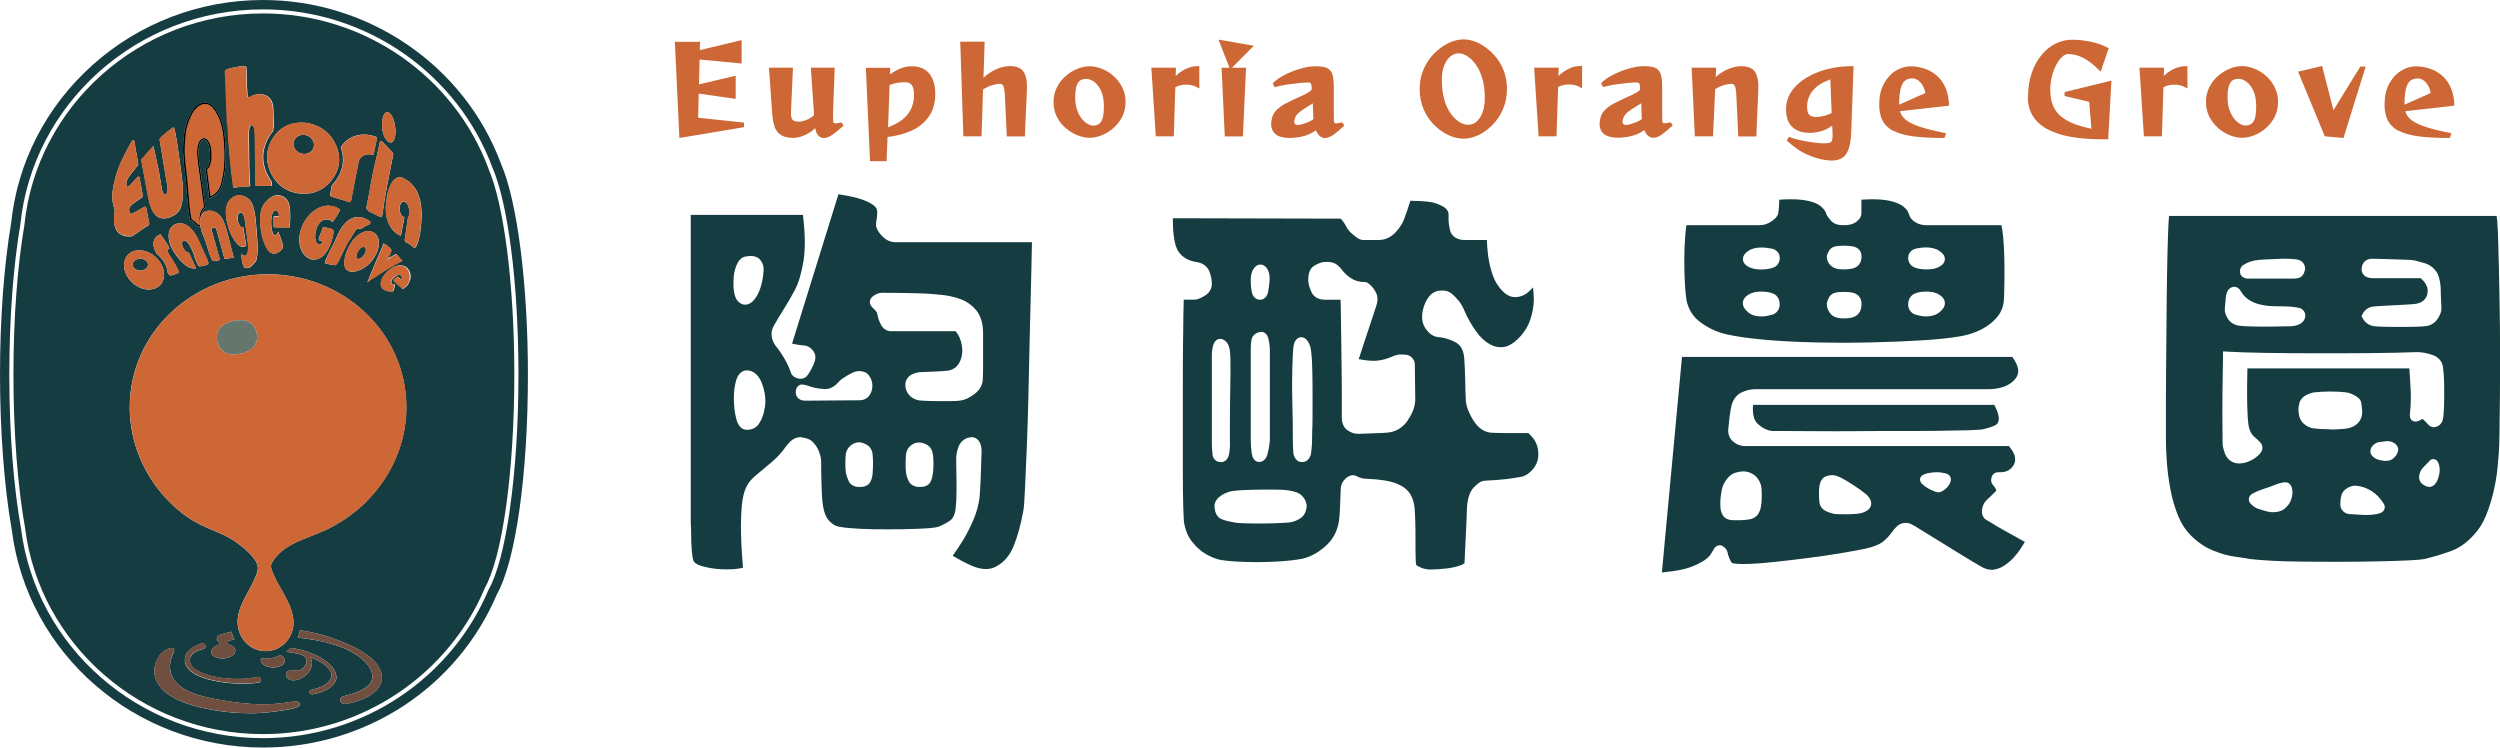 <?xml version="1.0" encoding="UTF-8"?>
<svg id="design" xmlns="http://www.w3.org/2000/svg" viewBox="0 0 303.36 90.71">
  <defs>
    <style>
      .cls-1 {
        fill: none;
      }

      .cls-1, .cls-2, .cls-3, .cls-4, .cls-5, .cls-6 {
        stroke-width: 0px;
      }

      .cls-3 {
        fill: #64766d;
      }

      .cls-4 {
        fill: #704f41;
      }

      .cls-5 {
        fill: #153d41;
      }

      .cls-6 {
        fill: #cd6735;
      }
    </style>
  </defs>
  <path class="cls-1" d="m132.73,9.9c-.34-.23-.65-.33-.93-.33-.29,0-.53.07-.72.19-.18.11-.33.32-.44.65-.11.32-.17.8-.17,1.43,0,.55.07,1.04.22,1.46.15.43.34.79.56,1.08.23.3.47.51.72.65l-.12.2.12-.2c.25.14.48.21.68.21.44,0,.73-.15.95-.45.21-.28.35-.9.35-1.83,0-.82-.13-1.48-.36-1.97-.25-.51-.54-.87-.86-1.09Z"/>
  <path class="cls-1" d="m198.66,12.84c-.34.2-.66.41-.98.64-.3.21-.51.44-.63.68-.12.24-.17.44-.17.59,0,.14.04.22.11.3.07.07.16.11.33.11h.13s.11-.02.11-.02c.18-.05.39-.11.64-.19.24-.08.46-.18.67-.28.16-.08.27-.16.34-.23l-.07-1.91c-.15.1-.31.2-.49.31Z"/>
  <path class="cls-1" d="m220.32,14.19c.37,0,.71-.04,1.04-.13.29-.07.59-.19.9-.33l-.16-4.1c-.94.34-1.64.78-2.08,1.31-.49.59-.73,1.25-.74,2.01,0,.52.11.84.26.98.16.16.4.26.78.26Z"/>
  <path class="cls-1" d="m233.36,10.5c-.16-.3-.35-.54-.58-.72-.23-.17-.46-.25-.73-.25-.34,0-.61.08-.85.23-.2.13-.4.42-.54.89-.14.45-.21,1.14-.21,2.06l3.18-1.41c-.05-.28-.13-.55-.26-.8Z"/>
  <path class="cls-1" d="m176.1,13.89c.34.44.69.76,1.05.96l-.11.21.11-.2c.37.21.7.3,1,.3.39,0,.72-.12,1.02-.38.3-.26.55-.63.73-1.12.18-.49.27-1.07.27-1.73,0-.93-.11-1.74-.31-2.42-.21-.69-.48-1.26-.81-1.7-.33-.45-.68-.78-1.04-1-.36-.22-.69-.32-.99-.32-.38,0-.71.12-1.02.38-.31.26-.57.62-.76,1.1-.19.47-.29,1.04-.29,1.71,0,.99.11,1.83.32,2.53.21.71.49,1.27.82,1.7Z"/>
  <path class="cls-1" d="m157.47,15.17h.13s.11-.02.11-.02c.18-.05.39-.11.64-.19.24-.08.46-.18.67-.28.16-.08.27-.16.34-.23l-.07-1.91c-.15.1-.31.2-.49.31-.34.2-.66.41-.98.64-.3.21-.51.44-.63.68-.12.24-.17.44-.17.59,0,.14.04.22.11.3.07.07.16.11.33.11Z"/>
  <path class="cls-1" d="m110.59,13.11c.2-.5.31-1.02.31-1.56,0-.61-.11-1.03-.28-1.24-.17-.22-.4-.33-.76-.33-.36,0-.71.03-1.03.08-.27.05-.57.13-.89.25l-.19,5.15c.75-.29,1.35-.61,1.79-.98.5-.42.85-.88,1.05-1.36Z"/>
  <path class="cls-1" d="m271.09,14.38c.23.3.47.51.72.65l-.12.2.12-.2c.25.14.48.21.68.21.44,0,.73-.15.95-.45.21-.28.35-.9.35-1.83,0-.82-.13-1.48-.36-1.97-.25-.51-.54-.87-.86-1.09-.34-.23-.65-.33-.93-.33-.29,0-.53.07-.72.19-.18.11-.33.32-.44.65-.11.32-.17.8-.17,1.43,0,.55.07,1.04.22,1.46.15.43.34.79.56,1.08Z"/>
  <path class="cls-1" d="m294.69,10.5c-.16-.3-.35-.54-.58-.72-.23-.17-.46-.25-.73-.25-.34,0-.61.08-.85.23-.2.13-.4.42-.54.89-.14.45-.21,1.14-.21,2.06l3.18-1.41c-.05-.28-.13-.55-.26-.8Z"/>
  <path class="cls-5" d="m242.12,63.73c-.55-.32-.92-.54-1.16-.69-.31-.21-.48-.6-.47-.96,0-.11.01-.21.03-.32h0c.07-.44.27-.83.58-1.11h0c.24-.24.53-.51.86-.82.15-.13.24-.24.28-.3-.03-.15-.15-.39-.41-.68v-.02s-.03-.02-.03-.02c-.12-.15-.19-.35-.19-.55,0-.13.03-.25.07-.37.07-.26.35-.59.74-.58.31,0,.53-.01.62-.02h.02s.04-.02.04-.02h.04c.37-.06.66-.2.92-.47.27-.27.41-.55.46-.87v-.19c.02-.45-.22-.99-.75-1.61h-32.04c-.51,0-1-.19-1.4-.53-.39-.32-.62-.8-.62-1.31v-.15c.04-.44.09-.94.16-1.51.07-.57.13-1,.21-1.3.18-.78.6-1.41,1.25-1.71.54-.25,1.07-.39,1.59-.39h28.24c1.2,0,2.1-.24,2.76-.69.68-.47.95-.93.98-1.5v-.06c0-.41-.22-.98-.72-1.67h-40.08s-2.44,26.16-2.44,26.16c.99-.1,1.85-.22,2.55-.38.82-.19,1.56-.48,2.25-.89h.02c.63-.34,1.04-.75,1.29-1.24.22-.38.36-.74.92-.8.15,0,.3.06.4.14.21.16.38.3.49.57v.03s.02.03.02.03c.06.3.14.57.24.8.1.23.2.42.31.58.04.02.12.04.23.06.23.04.59.07,1.07.07.95,0,2.15-.07,3.57-.22,1.44-.15,2.92-.32,4.45-.52,1.53-.2,2.93-.4,4.18-.62,1.25-.21,2.19-.39,2.8-.52.95-.22,1.63-.51,2-.8.43-.34.79-.72,1.09-1.14.4-.56.76-.95,1.26-1.11.14-.04.29-.06.44-.06.27,0,.53.07.77.2.29.15.54.3.75.44,1.65,1.03,3.17,1.96,4.54,2.8,1.37.84,2.37,1.45,3,1.81.52.31.96.44,1.35.44h.19c.5-.07.93-.23,1.33-.48.56-.37,1.04-.81,1.46-1.32.35-.43.71-.96,1.08-1.58-.7-.39-1.34-.74-1.86-1.03-.63-.35-1.22-.68-1.77-1Zm-28.41-2.56h0c0,.33-.1.67-.26,1.01-.2.44-.63.75-1.1.83-.37.07-.76.11-1.18.11h-1.03c-.45-.04-.89-.23-1.11-.63-.16-.28-.25-.59-.26-.9h0c-.01-.17-.02-.34-.02-.5,0-.33.02-.67.07-1.01.07-.5.15-.89.28-1.19v-.02c.39-.8.9-1.38,1.6-1.54h0s.02,0,.04-.01c0,0,0,0,0,0h0c.29-.08.56-.12.82-.12.2,0,.41.03.61.09.45.15.83.38,1.08.72.18.26.32.51.41.77v.02c.09.31.12.69.12,1.2,0,.49-.02.88-.05,1.17Zm12.4,1.03h-.02c-.41.13-.96.18-1.71.2-.25,0-.47,0-.68,0-.41,0-.75-.01-1.01-.03h-.02s-.03,0-.03,0c-.37-.07-.73-.19-1.08-.36-.44-.19-.75-.62-.79-1.1-.03-.38-.05-.75-.05-1.11,0-.34.01-.58.06-.79h0s0-.02,0-.03c0,0,0-.01,0-.02h0c.08-.51.32-1,.82-1.17.25-.09.49-.14.72-.14.08,0,.15,0,.25.02.43.09.91.32,1.51.68.59.35,1.15.73,1.69,1.11.54.4.85.64,1.06.94h0s0,0,0,.01c0,0,0,0,0,0h0c.13.21.23.44.23.69,0,.58-.48.92-.98,1.08Zm10.51-3.59s0,0,0,.01c0,.01-.01.03-.02.05h0c-.11.24-.29.45-.52.65-.25.21-.49.36-.78.42h-.05s-.05,0-.05,0c-.31-.02-.49-.12-.87-.29-.38-.18-.73-.4-1.02-.66-.14-.13-.31-.26-.33-.6,0-.3.23-.5.37-.56.2-.1.4-.17.62-.22.38-.07.74-.11,1.08-.11.32,0,.6.04.87.11h0s.02,0,.03,0c0,0,.01,0,.02,0h0c.32.05.76.28.76.77,0,.16-.05.29-.11.41h0Z"/>
  <path class="cls-5" d="m223.67,41.59c1.11,0,2.22-.01,3.33-.04,2.23-.05,4.28-.13,6.16-.25,1.87-.11,3.4-.27,4.57-.47,1.56-.25,2.82-.79,3.83-1.59,1-.81,1.5-1.68,1.59-2.69.03-.45.06-1.14.07-2.06,0-.46.01-.94.01-1.42s0-.99-.01-1.51c-.02-1.03-.07-1.97-.15-2.82-.06-.61-.13-1.08-.21-1.41h-9.03c-.49,0-.94-.09-1.32-.31-.36-.2-.65-.47-.8-.82v-.02s-.01-.02-.01-.02c-.06-.18-.13-.35-.22-.53-.07-.14-.16-.25-.27-.34l-.03-.02-.02-.02c-.33-.36-.94-.68-1.84-.88-.55-.12-1.26-.19-2.12-.19-.4,0-.85.02-1.33.05v1.64c0,.44-.27.79-.61,1.04-.41.31-.93.42-1.55.42-.63,0-1.18-.14-1.54-.56-.24-.28-.41-.49-.52-.7l-.02-.04v-.04c-.09-.28-.24-.53-.49-.78h-.01c-.33-.37-.93-.68-1.84-.86-.53-.11-1.2-.17-2.01-.17-.42,0-.88.02-1.37.05-.02.36-.04.67-.05.9-.02.31-.04.53-.08.72h0s0,0,0,0c0,0,0,.02,0,.03h0c-.11.43-.4.68-.8.97-.45.31-.96.48-1.49.48h-8.85c-.06.36-.12.84-.16,1.45-.06.85-.1,1.77-.1,2.77s.02,1.95.07,2.85c.05.9.12,1.6.21,2.09.25,1.12.81,1.99,1.75,2.67.98.71,2.04,1.18,3.2,1.43,1.16.26,2.69.47,4.58.64l-.04.47.04-.47c1.89.17,3.94.27,6.15.32,1.1.02,2.21.04,3.32.04Zm8.89-11.44c.45-.09.8-.13,1.08-.13.65,0,1.2.11,1.65.4.37.25.69.53.71,1.01-.01.48-.36.77-.72.96-.41.22-.91.3-1.48.3-.57,0-1.05-.07-1.46-.23-.48-.17-.82-.67-.79-1.18-.03-.58.48-1.07,1.03-1.13Zm-.25,5.49c.42-.19.91-.26,1.48-.26.59,0,1.1.11,1.52.37.37.23.69.58.69,1.04-.01.47-.3.81-.67,1.11-.44.35-1.02.5-1.68.5-.31,0-.66-.07-1.11-.19-.58-.12-1.03-.68-.99-1.27-.02-.54.27-1.09.77-1.3Zm-10.65-4.51v-.04c.06-.25.17-.48.32-.73.4-.53.94-.51,1.74-.55.8.02,1.31.04,1.74.36.27.21.43.56.42.9v.11s0,0,0,0c0,0,0,.02,0,.02v.05s0,0,0,0c-.01.41-.19.82-.52,1.07-.41.3-.93.36-1.63.37-.68,0-1.22-.1-1.61-.5-.27-.28-.45-.63-.45-1.02v-.05Zm0,5.77v-.04c.05-.27.15-.54.3-.82.37-.57.96-.6,1.76-.62.8.02,1.34.05,1.77.44.25.25.4.6.39.95v.12s0,0,0,0c0,.01,0,.03,0,.04v.02h0c0,.46-.16.9-.49,1.2-.41.36-.95.44-1.66.45-.69,0-1.27-.14-1.64-.61-.26-.33-.42-.71-.42-1.11v-.04Zm-6.7,1.31c-.45.12-.83.19-1.17.19-.66,0-1.24-.14-1.67-.51-.36-.3-.63-.65-.64-1.1,0-.47.32-.81.69-1.04.42-.26.93-.37,1.52-.37.6,0,1.1.08,1.52.27.5.22.76.76.74,1.29.03.6-.41,1.15-.99,1.27Zm.23-5.75c-.41.17-.9.23-1.5.24-.58,0-1.07-.09-1.48-.3-.36-.19-.71-.48-.72-.96.02-.47.32-.76.68-1.01.43-.29.98-.4,1.63-.4.31,0,.68.05,1.13.13.55.06,1.06.55,1.03,1.13.02.5-.29,1-.76,1.18Z"/>
  <path class="cls-5" d="m303.21,31.99c-.03-1.62-.07-2.98-.12-4.08-.03-.77-.08-1.35-.14-1.71h-39.75c-.04.46-.09,1.18-.12,2.15-.05,1.34-.09,2.95-.12,4.85-.03,1.9-.06,3.9-.07,6-.02,2.1-.03,4.13-.05,6.08-.02,1.95-.02,3.65-.02,5.08v3c0,.81.04,1.75.12,2.82.08,1.06.23,2.15.44,3.27.21,1.11.52,2.16.92,3.14.39.96.9,1.74,1.51,2.35.86.86,1.76,1.47,2.72,1.86,1,.4,1.9.66,2.72.76.84.11,1.41.2,1.74.27.47.06,1.28.13,2.42.2,1.13.07,2.45.11,3.95.12,1.5.02,3.06.02,4.66.02s3.12-.02,4.56-.05c1.44-.03,2.67-.07,3.69-.12,1.01-.05,1.68-.11,1.9-.16,1.21-.29,2.32-.63,3.32-1,.94-.35,1.84-.98,2.7-1.94.62-.65,1.11-1.44,1.49-2.38.39-.97.69-1.95.92-2.96.23-1.01.38-1.93.46-2.77.08-.86.14-1.53.17-2.02.03-.41.06-1.21.07-2.38.02-1.17.03-2.59.05-4.24.02-1.65.02-3.42.02-5.31s-.02-3.76-.05-5.62c-.03-1.87-.07-3.61-.1-5.24Zm-16.62.52h0c.01-.3.14-.59.36-.79.24-.24.57-.32.88-.32h.17s0,0,0,0c.18,0,.5,0,.98.02.48.02,1,.03,1.56.05.56.02,1.08.03,1.54.05.46.02.71.03.94.09h0c.4.1.81.21,1.21.33.49.14.92.43,1.27.84.41.49.58,1.17.66,2.08v.02s0,.01,0,.01c0,.22,0,.55.02.97.02.43.04.92.07,1.48h0s0,.12,0,.12c0,.4-.17.77-.43,1.18-.32.51-.83.86-1.42.93-.27.04-.68.06-1.27.08-.59.02-1.23.02-1.92.02s-1.35,0-1.95-.02c-.61-.02-1-.04-1.25-.08-.58-.08-1.06-.46-1.34-.99l-.11-.21.1-.21c.25-.57.81-.94,1.43-.97.37-.03.87-.07,1.51-.1.63-.03,1.26-.07,1.91-.1.64-.03,1.14-.07,1.49-.1.57-.06.95-.25,1.23-.58.24-.28.35-.58.35-.98v-.23c-.06-.42-.31-.87-.83-1.34h-5.75c-.37,0-.69-.05-.98-.23-.29-.18-.47-.54-.45-.87v-.18Zm-14.33-.38h0s0,0,0,0c0,0,0,0,0,0h0c.42-.27.92-.45,1.49-.55l.09.46-.08-.46c.24-.04.64-.07,1.24-.1.6-.03,1.22-.06,1.85-.08.21,0,.41,0,.58,0,.35,0,.62.01.83.04h0c.37.01.7.06.98.25.3.19.48.57.47.91v.08c-.05.25-.14.5-.28.7-.33.42-.73.41-1.24.43h-5.31c-.41.03-.98-.17-1.06-.72v-.18c-.03-.29.15-.62.41-.76Zm-2.3,5.43v-.02c.03-.32.06-.63.08-.9.02-.29.04-.55.08-.78.08-.42.26-.84.71-1.01l.15.45-.15-.45c.08-.03.18-.05.28-.05.36,0,.64.25.78.51.26.46.6.82,1.05,1.1.47.29.94.47,1.4.56h.02c.52.13,1.12.19,1.8.19.72,0,1.3.02,1.75.05.45.03.81.09,1.1.16.41.08.76.54.72.95v.06c-.04.42-.33.79-.71.96-.34.17-.74.25-1.15.25-.19,0-.56,0-1.1.02-.55.02-1.17.02-1.85.02s-1.31,0-1.87-.02c-.57-.02-.99-.04-1.29-.08-.59-.07-1.11-.36-1.41-.84-.24-.39-.39-.74-.39-1.12v-.03Zm8.09,22.97c-.14.47-.43.88-.83,1.2-.37.3-.85.42-1.37.42-.13,0-.27,0-.41-.02h-.03c-.22-.04-.45-.1-.68-.17-.21-.06-.43-.13-.66-.2-.34-.1-.64-.31-.92-.59-.14-.14-.27-.32-.27-.59.03-.47.36-.65.65-.78h0c.34-.19.75-.35,1.26-.51.46-.14.97-.33,1.52-.56h.02s.01-.01.01-.01c.23-.08.49-.14.79-.19h.17c.48-.04.79.43.83.81h0s0,0,0,.01c0,.02.01.05.01.07h0c.02.11.04.21.04.33,0,.25-.05.5-.13.77Zm4.66-8.44c-.35,0-.69-.01-1.02-.03-.49-.03-.85-.07-1.1-.1h-.03s-.04-.02-.04-.02c-.75-.21-1.34-.71-1.51-1.42h0s0,0,0,0c0,0,0,0,0,0h0c-.07-.28-.11-.55-.11-.82,0-.25.04-.5.11-.73h0s0,0,0-.02c0-.01,0-.02,0-.03h0c.1-.42.41-.76.8-.96.35-.18.69-.31,1.03-.35.59-.07,1.23-.1,1.94-.1s1.34.03,1.9.1c.35.04.69.18,1.06.38.36.21.67.4.78.86.03.21.07.46.1.77.01.12.02.23.02.34,0,.22-.03.43-.09.65-.26.84-1.05,1.33-2.03,1.42-.32.03-.74.06-1.28.08-.18,0-.36,0-.54,0Zm5.78,10.28c-.39.08-.82.12-1.29.12-.16,0-.32,0-.49-.01-.65-.03-1.19-.07-1.62-.1h-.02s-.01,0-.01,0c-.57-.04-1.09-.56-1.07-1.14v-.19c0-.34.04-.65.14-.94h0s0-.01,0-.02c0-.01,0-.02,0-.03h0c.12-.4.43-.71.82-.9.28-.14.56-.23.84-.23.09,0,.18.02.27.04h0s.04,0,.06,0c0,0,0,0,.01,0h0c.91.13,1.73.56,2.44,1.26l.02.02c.28.31.5.61.67.89.06.11.12.24.12.41-.05.59-.53.73-.9.81Zm2.48-7.56c-.09.27-.25.52-.46.73h0s0,0,0,0c0,0,0,0,0,0h0c-.25.26-.62.39-.98.39-.23,0-.48-.04-.78-.11-.35-.08-.66-.24-.89-.49-.13-.14-.23-.36-.23-.57,0-.24.1-.44.22-.61l.02-.02c.22-.26.52-.46.87-.49.18-.01.37-.04.55-.07.14-.02.27-.04.4-.04.29,0,.59.07.83.23.25.15.49.43.49.79,0,.1-.02.19-.05.28Zm5.03,2.67c-.04.2-.1.42-.19.68h0c-.11.32-.3.61-.59.8-.13.08-.29.13-.44.12-.34,0-.6-.17-.88-.38h-.02s-.02-.03-.02-.03c-.2-.19-.32-.49-.32-.76,0-.11.01-.22.04-.33.08-.32.21-.59.42-.81.12-.12.25-.26.38-.4.14-.16.28-.3.42-.44h0c.09-.1.23-.22.47-.23.52.07.56.4.66.61.08.23.11.47.11.7,0,.16-.02.32-.05.48Zm.58-8.69c-.02.75-.04,1.29-.08,1.64-.03.53-.21,1.02-.67,1.27h0s0,0,0,0c0,0,0,0,0,0h0c-.15.08-.31.14-.5.14-.28,0-.55-.15-.7-.34-.16-.19-.39-.42-.66-.67-.27.16-.51.28-.76.32h-.12c-.19.02-.45-.1-.55-.29-.11-.18-.12-.34-.12-.49v-.17s.01-.02.01-.02c.07-.6.11-1.23.11-1.89,0-.22,0-.44-.01-.67-.03-.81-.09-1.79-.17-2.92h-19.65c-.03,1.19-.04,2.22-.04,3.08,0,.97.02,1.88.07,2.73.04.84.15,1.41.24,1.64.14.37.33.65.56.85.21.18.44.39.7.65.17.16.29.41.29.66,0,.38-.21.66-.46.92h-.01c-.45.43-.97.72-1.55.89-.28.08-.54.12-.8.12-.28,0-.56-.06-.81-.18-.44-.21-.77-.59-.93-1.05-.14-.39-.24-.76-.27-1.1v-.02s0-.03,0-.03c0-.42,0-1.2-.02-2.33,0-.57-.01-1.18-.01-1.83s0-1.36.01-2.1c.02-1.49.04-2.98.07-4.47v-.49s.5.03.5.03c1.08.07,2.58.11,4.5.15,1.92.03,4,.05,6.25.05s4.45,0,6.6-.02c2.15-.02,4.03-.06,5.66-.12.62,0,1.26.12,1.92.35.72.23,1.23.84,1.27,1.58h0c.07.44.11,1.04.13,1.83,0,.39.01.78.01,1.16s0,.76-.01,1.14Z"/>
  <path class="cls-5" d="m212.7,49.63c0,.91.23,1.47.59,1.8.59.54,1.17.81,1.77.87h1.58c.95,0,2.15,0,3.63.02.73,0,1.5.01,2.3.01s1.62,0,2.48-.01c1.72-.02,3.45-.02,5.19-.02s3.35,0,4.83-.02c1.49-.02,2.72-.04,3.69-.07.96-.03,1.57-.07,1.69-.09.5-.09,1.01-.24,1.53-.45.39-.17.52-.35.57-.84,0-.19-.05-.46-.15-.79-.08-.26-.23-.57-.41-.91h-29.26c-.01.17-.04.35-.04.51Z"/>
  <path class="cls-5" d="m186.32,53.61h0c-.18-.34-.47-.7-.87-1.06h-2.71c-.75,0-1.36-.02-1.86-.05-.85-.08-1.55-.63-2.09-1.48-.52-.82-.84-1.61-.92-2.37v-.02c-.04-.7-.06-1.57-.08-2.6-.02-1.02-.06-1.9-.12-2.64-.1-.96-.44-1.51-1.02-1.84-.69-.38-1.42-.6-2.22-.66h-.02s-.01,0-.01,0c-.62-.1-1.11-.54-1.5-1.16-.23-.37-.34-.81-.34-1.27,0-.44.09-.91.27-1.43.35-.92.88-1.58,1.67-1.73.19-.03.36-.05.54-.05.39,0,.76.1,1.05.34h0s0,0,.01,0c0,0,0,0,0,0h0c.32.25.62.56.9.9.3.38.55.83.76,1.35.35.8.8,1.58,1.34,2.35.53.75,1.1,1.27,1.73,1.6.41.23.82.34,1.26.34.11,0,.22,0,.34-.02.52-.06,1.12-.37,1.76-.98.72-.72,1.2-1.47,1.48-2.28.28-.84.43-1.63.45-2.39v-.18c0-.43-.04-.91-.1-1.41-.23.26-.45.48-.68.66-.43.34-.95.53-1.5.52h-.09c-.72-.04-1.31-.52-1.87-1.25-.37-.49-.66-1.09-.87-1.79-.21-.68-.35-1.36-.44-2.04-.07-.54-.12-1.17-.15-1.85h-2.63c-.88.04-1.69-.41-1.85-1.23-.11-.49-.17-.94-.17-1.35,0-.1,0-.21.01-.31v-.13c0-.25-.05-.42-.16-.58-.15-.21-.35-.39-.62-.52h-.02c-.47-.27-1.02-.45-1.66-.52-.59-.07-1.32-.11-2.18-.12-.28.89-.52,1.59-.7,2.07h0c-.2.61-.56,1.19-1.09,1.75-.56.61-1.29.95-2.08.94h-1.89c-.45-.03-.7-.26-1.15-.61-.41-.35-.7-.65-.86-1h0c-.12-.24-.25-.45-.4-.64-.1-.14-.2-.24-.28-.34l-20.37-.05c0,.08,0,.17,0,.25,0,1.92.27,3.2.67,3.78.49.71,1.18,1.13,2.22,1.29.69.1,1.28.49,1.53,1.11.2.5.31,1.02.31,1.54.01.6-.34,1.13-.87,1.44-.47.28-.83.46-1.24.47h-1.3c-.02.38-.03.94-.04,1.7-.02,1.11-.03,2.45-.05,4.02-.02,1.57-.02,3.26-.02,5.08v10.45c0,1.54.02,2.82.05,3.86.03,1.03.07,1.7.09,1.9.16.96.49,1.75,1,2.39.53.67,1.11,1.17,1.74,1.52.66.36,1.25.58,1.73.67.83.13,1.87.21,3.12.24.41.01.83.02,1.24.02.83,0,1.65-.02,2.47-.07,1.23-.07,2.24-.18,3.03-.34.97-.21,1.91-.71,2.82-1.51.88-.78,1.42-1.74,1.63-2.93.06-.33.11-.84.14-1.53.03-.69.07-1.52.1-2.46,0-.49.21-.95.57-1.29.25-.23.54-.41.9-.42.13,0,.26.03.38.08h.02s.02.02.02.02c.4.23.8.33,1.27.34.84.03,1.56.1,2.17.2.6.1,1.12.24,1.58.43.72.32,1.27.75,1.58,1.32.29.51.44,1.09.48,1.7.03.38.06.94.08,1.67.02.73.02,1.49.02,2.27s0,1.44.02,2c.01.41.03.7.05.83h0s.04.04.04.04c.07.06.2.15.39.24.32.17.73.28,1.23.31.6,0,1.26-.04,1.96-.12.7-.08,1.29-.21,1.77-.39.31-.11.46-.22.49-.26,0-.18.02-.52.05-1.09.03-.61.07-1.31.1-2.08.03-.78.07-1.51.1-2.19.03-.67.05-1.13.05-1.34v-.02h0c.07-1.09.3-1.91.82-2.47.43-.43.76-.73,1.22-.81h.02s.02,0,.02,0c1.22-.07,2.11-.13,2.65-.2.55-.07,1.09-.15,1.61-.24h.03c.63-.09,1.17-.4,1.68-1.03.41-.52.61-1.07.61-1.73,0-.12,0-.24-.02-.38-.03-.4-.14-.79-.35-1.18Zm-34.26-20.91c.18-.3.45-.59.87-.6.44,0,.76.32.92.66l-.42.21.42-.21c.15.3.21.65.21,1.04,0,.1,0,.19-.01.3-.03.48-.1.93-.18,1.33-.07.46-.44.96-.98.94-.53.02-.91-.46-.98-.91-.09-.41-.14-.87-.14-1.4,0-.54.07-.99.29-1.36Zm-.29,9.6c0-.38.03-.73.08-1.05.07-.49.5-.84.95-.94.07-.02.16-.04.25-.04.44,0,.74.37.82.69h0c.12.37.19.84.22,1.46v.03s0,11.17,0,11.17h-.05.02s0,.03,0,.03c0,.04-.01.12-.02.23-.04.38-.12.79-.24,1.22-.11.48-.46.97-1.02.96-.3,0-.58-.21-.69-.43-.13-.22-.18-.46-.22-.75-.07-.53-.1-1.04-.1-1.52v-11.07Zm-4.72,11.32v-10.65c.03-.5.09-.88.21-1.2.1-.3.37-.65.81-.65.1,0,.19.02.28.05.71.29.89,1.02.93,1.9.02.31.03.74.03,1.31,0,.28,0,.59,0,.94-.02,1.04-.03,2.16-.05,3.35-.02,1.19-.02,2.25-.02,3.17v1.74h0c0,.12.01.25.01.37,0,.35-.03.7-.1,1.07-.06.49-.37,1.06-.98,1.06h-.1s0-.01,0-.01c-.51,0-.93-.48-.94-.95-.05-.4-.08-.89-.08-1.5Zm11.51,7.59c0,.67-.2,1.28-.7,1.63-.38.27-.79.45-1.25.53-.27.04-.7.07-1.33.1-.64.03-1.34.05-2.11.05s-1.45,0-2.05-.02c-.61-.02-.98-.04-1.21-.08-.62-.1-1.15-.23-1.6-.39-.68-.24-.95-.95-.93-1.71v-.05c.06-.49.39-.88.83-1.16.44-.29.93-.47,1.47-.55.62-.07,1.38-.11,2.3-.13.91-.02,1.78-.02,2.61-.02.82,0,1.38.03,1.75.1h0s.02,0,.03,0c0,0,0,0,0,0h0c.72.11,1.26.28,1.63.66.27.29.46.61.52.97v.03s0,.04,0,.04Zm.67-9.22c-.02.89-.02,1.42-.02,1.58,0,.3-.04.72-.1,1.27l-.47-.06.47.06c-.03.61-.44,1.25-1.11,1.23-.66.03-1.06-.64-1.07-1.24-.03-.54-.05-1.03-.05-1.47,0-1.38-.02-3.02-.07-4.9-.02-.63-.02-1.27-.02-1.9,0-1.27.03-2.53.1-3.79.07-.8.07-1.31.56-1.71.12-.08.28-.14.45-.14.38,0,.62.25.79.49.27.38.39.86.43,1.43h0c.07.56.11,1.39.13,2.51.02,1.11.02,2.27.02,3.48s0,2.26-.02,3.16Zm11.6-.98c-.61.88-1.47,1.41-2.46,1.48h0c-.3.04-.78.06-1.46.08-.67.02-1.33.04-1.99.07h-.15c-.42,0-.82-.14-1.21-.4-.52-.33-.75-.94-.74-1.6v-.16c0-.26,0-.89,0-1.86s0-2.12-.02-3.44c-.02-1.32-.03-2.65-.05-3.97-.02-1.32-.03-2.48-.05-3.47,0-.61-.02-1.06-.04-1.37h-1.85c-.72.02-1.39-.29-1.67-.92-.21-.46-.35-.89-.39-1.29v-.03s0-.21,0-.21c0-.72.18-1.35.73-1.68.39-.23.73-.38,1.08-.43.16-.02.32-.03.46-.03.47,0,.89.09,1.22.35.27.22.47.42.62.65h0c.33.42.72.77,1.19,1.05.43.26.95.4,1.61.4.36.06.29.12.4.17.07.06.16.13.26.23.25.23.46.52.64.87.13.24.19.52.19.8,0,.22-.04.45-.11.69-.1.3-.27.82-.52,1.59-.25.76-.51,1.57-.8,2.41-.24.72-.53,1.59-.85,2.59.63.12,1.22.2,1.73.2.09,0,.18,0,.27,0,.69-.03,1.41-.21,2.16-.55.33-.15.69-.22,1.06-.22.15,0,.3.01.46.03.64.04,1.17.62,1.13,1.25l.05,4.17c0,.85-.33,1.71-.93,2.56Z"/>
  <path class="cls-5" d="m106.93,28.55h0c-.37-.47-.61-.82-.63-1.28v-.13c.11-.65.15-1.13.15-1.42,0-.35-.15-.62-.6-.92-.5-.32-1.09-.57-1.78-.76-.61-.17-1.4-.32-2.33-.47l-5.63,18.13c.59.13,1.1.2,1.51.23h.02s.01,0,.01,0c.42.05.77.31,1.03.65.17.22.27.5.26.78,0,.25-.07.5-.18.74h0s0,.01,0,.02c0,0,0,0,0,0h0c-.07.18-.16.38-.28.61-.12.24-.27.48-.43.72h0s0,0,0,0c0,.01-.01.02-.02.03h0c-.18.29-.53.5-.88.48l-.23-.02c-.4-.06-.79-.31-.95-.7h0s0-.03,0-.03c-.38-1.1-1.01-2.21-1.91-3.33l-.02-.02v-.02c-.27-.41-.42-.84-.42-1.28,0-.35.09-.69.27-1.01.32-.59.75-1.31,1.28-2.14.35-.55.78-1.28,1.27-2.2.46-.86.82-2.06,1.07-3.6.1-.64.15-1.38.15-2.2,0-.99-.08-2.1-.23-3.34h-13.61v37.43c.03.31.05.75.05,1.38,0,.63.02,1.27.07,1.9.05.62.13,1.06.19,1.23.08.22.37.49,1.03.68.69.2,1.45.33,2.28.38.28.02.54.02.8.02.51,0,.96-.03,1.36-.09.26-.04.46-.09.56-.13-.01-.19-.04-.58-.09-1.13-.07-.82-.12-1.8-.15-2.93,0-.33-.01-.65-.01-.97,0-.8.03-1.58.09-2.33.09-1.07.28-1.9.62-2.53h0s0,0,0-.01c0,0,0,0,0,0h0c.25-.48.66-.93,1.23-1.4.54-.44,1.15-.95,1.83-1.53.65-.55,1.22-1.19,1.73-1.92h.01c.47-.64,1.01-1.06,1.67-1.07.1,0,.19,0,.29.03.53.12.88.2,1.18.48.37.37.65.78.82,1.23.16.42.25.79.26,1.14,0,1.02.02,2.02.05,3.01.03.99.07,1.62.1,1.86.09.98.31,1.68.57,2.07.29.43.63.73,1.04.92.18.09.76.21,1.61.28.86.08,1.86.13,2.99.15.57,0,1.14.01,1.7.01s1.13,0,1.69-.01c1.12-.02,2.1-.05,2.93-.1.82-.05,1.37-.13,1.53-.2.42-.15.88-.39,1.39-.72.37-.24.64-.71.73-1.57.06-.57.1-1.26.1-2.06s0-1.56-.02-2.25c-.02-.7-.02-1.16-.02-1.4h0v-.22c0-.46.08-.93.25-1.4.21-.63.72-1.11,1.36-1.22.09-.02.19-.03.28-.03.36-.01.73.22.9.52.2.33.29.71.29,1.12-.07,2.75-.15,4.64-.25,5.7-.11.88-.35,1.76-.73,2.66-.37.88-.78,1.68-1.22,2.42-.36.6-.81,1.27-1.31,1.97.7.42,1.45.83,2.29,1.2.65.28,1.23.41,1.74.41.51,0,.95-.12,1.35-.38h.02c.86-.49,1.51-1.25,1.98-2.36.48-1.15.89-2.62,1.21-4.41.06-.35.13-1.25.19-2.62.07-1.39.14-3.08.22-5.09.08-2,.15-4.14.2-6.42.05-2.28.1-4.53.15-6.75.05-2.22.1-4.25.15-6.08.05-1.7.08-3.55.12-5.55h-16.55c-.67,0-1.29-.32-1.73-.87Zm-17.92,5.19c.05-.62.19-1.18.41-1.67.22-.48.57-.87,1.08-.95h0s.02,0,.03,0c0,0,0,0,.01,0h0c.2-.04.39-.06.58-.06.43,0,.87.14,1.14.49.25.32.4.69.4,1.07v.13s0,0,0,0c0,0,0,0,0,.01v.02h0c-.04.76-.17,1.48-.39,2.16-.23.69-.53,1.24-.94,1.63-.24.23-.55.4-.9.4-.25,0-.49-.09-.69-.24-.39-.29-.57-.74-.66-1.27-.06-.33-.08-.68-.08-1.04,0-.22,0-.44.03-.67Zm3.84,15.3s0,0,0,0c0,.01,0,.03,0,.04h0c0,.22-.06.49-.16.93-.11.5-.31.97-.59,1.4-.3.48-.86.75-1.44.74h-.17c-.67-.1-.98-.68-1.15-1.35-.18-.67-.27-1.44-.29-2.3v-.22c0-.77.09-1.47.27-2.09.18-.68.63-1.26,1.32-1.25h.03c.83.04,1.45.68,1.78,1.57.28.72.42,1.43.42,2.13,0,.13,0,.26-.02.4h0Zm4.89-.42c-.29,0-.57-.05-.82-.24-.25-.19-.37-.51-.36-.78l.02-.21h0c0-.29.29-.75.73-.73h.08c.21.02.42.08.65.15h.02c.54.22,1.19.35,1.94.4h.13c.58,0,1.09-.25,1.63-.86h0c.22-.26.54-.47,1.03-.77.51-.29.84-.47,1.19-.53.11-.02.22-.02.32-.02.44,0,.88.17,1.14.53.28.36.42.8.42,1.25,0,.42-.12.82-.36,1.16-.27.41-.76.61-1.25.6l-6.51.05Zm8.16,8.75c-.04.44-.13.82-.31,1.14l-.41-.23.41.23c-.27.46-.78.59-1.3.58-.55.02-1.12-.23-1.33-.76-.14-.33-.25-.64-.32-.94h0s0-.04,0-.04c-.04-.25-.06-.58-.06-1.02,0-.44.02-.84.05-1.19v-.03s0-.02,0-.02c.08-.42.29-.79.62-1.05.29-.23.62-.37.98-.37.33,0,.64.13.96.31.43.24.67.71.7,1.2.03.36.05.73.05,1.09s-.02.73-.05,1.08Zm7.3,0c-.04.44-.13.82-.31,1.14l-.41-.23.41.23c-.27.46-.78.59-1.3.58-.55.02-1.11-.23-1.34-.74-.16-.34-.27-.67-.31-.99h0s0-.01,0-.02c0,0,0,0,0,0h0c-.04-.25-.05-.57-.05-1,0-.44.02-.84.05-1.19.04-.43.24-.83.58-1.09.29-.23.62-.37.98-.37.33,0,.66.11.98.28.43.24.66.7.73,1.21v.02c.04.32.06.66.06,1.02s-.02.75-.05,1.16Zm.96-21.6h0s0,0,.01,0c0,0,0,0,0,0h0c.76.07,1.52.23,2.27.49.8.27,1.49.74,2.02,1.39.57.7.83,1.65.83,2.81v4.22c0,.67-.02,1.18-.05,1.55-.08.64-.46,1.19-1.03,1.61-.53.39-1.01.64-1.48.73-.39.08-.94.11-1.68.11-.73,0-1.44,0-2.12-.02-.69-.02-1.14-.04-1.43-.08-.49-.08-.94-.33-1.24-.72-.25-.32-.41-.71-.4-1.11v-.17c.04-.5.37-.96.83-1.16.37-.16.7-.26,1.02-.26.86-.03,1.63-.07,2.3-.1.66-.03,1.11-.09,1.26-.13.49-.14.82-.4,1.09-.83.27-.46.4-.95.41-1.5,0-.44-.07-.9-.23-1.37-.13-.39-.33-.73-.58-1.04h-7.81c-.52.02-1.01-.31-1.24-.77-.2-.38-.34-.76-.42-1.14v-.03s0-.02,0-.02c-.02-.22-.14-.45-.44-.74h0c-.26-.22-.48-.46-.5-.86,0-.3.19-.56.39-.69.34-.25.69-.41,1.07-.41,1.36,0,2.7.02,4.03.05,1.32.03,2.35.1,3.11.2Z"/>
  <path class="cls-6" d="m250.52,11.46v.19l2.99.71.27,3.26c-.93-.19-1.72-.42-2.34-.69-.69-.3-1.22-.65-1.6-1.03-.39-.4-.65-.84-.81-1.33-.16-.5-.24-1.08-.24-1.71,0-.49.06-.99.18-1.51.12-.52.29-.99.51-1.42.22-.43.46-.77.73-1.02.26-.25.51-.35.76-.35.63,0,1.24.16,1.86.49.62.33,1.22.79,1.8,1.38l.27.27.98-2.85-.18-.09c-.62-.32-1.31-.56-2.06-.71-.75-.15-1.5-.23-2.24-.23-.66,0-1.31.16-1.94.46-.63.31-1.21.76-1.71,1.37-.51.6-.92,1.35-1.22,2.23-.3.89-.45,1.91-.45,3.06,0,.99.32,1.88.95,2.63.64.76,1.63,1.33,2.96,1.73,1.33.4,3.06.6,5.19.6h.65v-.22s.38-6.9.38-6.9l-5.68,1.39v.35Z"/>
  <path class="cls-6" d="m262.34,16.33l.18-5.74c.15-.09.32-.16.53-.22.26-.07.53-.1.8-.1.23,0,.45.02.66.07.21.05.4.12.57.21l.35.19v-2.71h-.24c-.4,0-.79.08-1.18.24-.38.15-.74.36-1.06.61-.14.11-.27.22-.39.34l.03-1.01h-2.98l.54,8.33h2.18v-.23Z"/>
  <path class="cls-6" d="m135.12,9.22c-.43-.38-.9-.67-1.41-.87-.5-.2-1-.31-1.49-.31s-.98.1-1.49.31c-.51.2-.98.5-1.41.87-.44.38-.8.84-1.07,1.38-.28.54-.41,1.15-.41,1.8,0,.65.14,1.26.41,1.79.27.53.63.99,1.07,1.36.44.37.91.66,1.41.86.5.2,1,.31,1.48.31s.98-.1,1.49-.31c.51-.2.97-.49,1.41-.87.44-.38.79-.84,1.06-1.36.27-.54.41-1.14.41-1.79,0-.65-.13-1.26-.41-1.8-.27-.53-.62-1-1.06-1.38Zm-1.52,5.57c-.22.3-.51.44-.95.45-.2,0-.43-.06-.68-.21l-.12.2.12-.2c-.25-.14-.49-.36-.72-.65-.23-.29-.42-.65-.56-1.08-.15-.42-.22-.91-.22-1.46,0-.63.06-1.11.17-1.43.11-.33.26-.53.44-.65.19-.12.43-.19.72-.19.28,0,.59.1.93.33.32.22.61.58.86,1.09.24.49.37,1.15.36,1.97,0,.93-.14,1.55-.35,1.83Z"/>
  <path class="cls-6" d="m142.44,16.33l.18-5.74c.15-.09.32-.16.53-.22.26-.07.53-.1.8-.1.23,0,.45.02.66.07.21.05.4.12.57.21l.35.19v-2.71h-.24c-.4,0-.79.08-1.18.24-.38.15-.74.36-1.06.61-.14.11-.27.22-.39.34l.03-1.01h-2.98l.54,8.33h2.18v-.23Z"/>
  <path class="cls-6" d="m219.53,16.13c.63,0,1.22-.11,1.77-.32.39-.15.72-.34,1.03-.56l.04.85v.19s.01.14.01.14c0,.47-.1.73-.18.79-.08.08-.37.18-.84.17h-.27c-.18,0-.43-.03-.76-.07-.32-.04-.68-.09-1.06-.15-.38-.07-.75-.14-1.11-.23-.36-.09-.66-.18-.9-.27l-.18-.07-.17.28-.1.17.15.13c.83.75,1.63,1.29,2.41,1.61.76.32,1.45.53,2.08.62.14.02.28.03.42.05.14.01.28.02.41.02.5,0,.94-.11,1.29-.34.36-.24.61-.64.78-1.15.17-.52.26-1.2.29-2.06l.28-7.9h-.24c-1.04,0-2.04.12-2.99.37-.95.25-1.79.6-2.53,1.05-.74.46-1.34,1-1.77,1.64-.44.64-.66,1.37-.66,2.14,0,.97.24,1.72.78,2.2.52.47,1.22.69,2.06.69Zm.49-5.19c.44-.52,1.14-.96,2.08-1.31l.16,4.1c-.31.14-.62.25-.9.33-.33.08-.68.13-1.04.13-.37,0-.62-.1-.78-.26-.15-.14-.26-.46-.26-.98,0-.77.24-1.43.74-2.01Z"/>
  <path class="cls-6" d="m202.83,15.36l.15-.14-.17-.25-.09-.13-.16.03c-.13.03-.25.05-.35.07-.1.02-.18.02-.23.02-.19,0-.19-.04-.21-.08-.04-.09-.08-.31-.07-.64v-3.57c0-.7-.05-1.23-.16-1.61-.11-.39-.36-.7-.72-.84-.34-.14-.79-.19-1.4-.19-.39,0-.81.05-1.28.16-.46.11-.93.25-1.4.43-.47.18-.9.39-1.31.62-.41.23-.76.48-1.03.74l-.12.12.15.3.08.17.19-.05c.46-.12.95-.22,1.46-.29.51-.07.98-.13,1.41-.17.43-.04.75-.06.94-.06.26,0,.37.07.4.12.05.06.12.31.11.7,0,.03-.03.13-.22.26-.19.14-.46.29-.78.44-.33.15-.69.32-1.08.49-.39.18-.77.37-1.15.57-.38.21-.71.45-.99.71-.28.27-.48.59-.58.95-.04.15-.07.29-.09.42-.02.13-.03.26-.03.39,0,.53.2.98.6,1.26.4.28.94.4,1.63.4.14,0,.28,0,.42-.02.15,0,.3-.02.45-.04.51-.06.98-.18,1.43-.36.34-.14.63-.31.89-.5.12.25.24.46.39.61.2.2.45.32.72.32.34,0,.67-.15,1.03-.4.34-.24.73-.57,1.17-.98Zm-3.96-.69c-.21.11-.44.2-.67.28-.25.08-.46.15-.64.19h-.11s-.13.02-.13.02c-.17,0-.27-.04-.33-.11-.07-.08-.11-.16-.11-.3,0-.14.05-.34.17-.59.13-.24.33-.47.63-.68.31-.23.64-.44.98-.64.18-.11.34-.21.49-.31l.07,1.91c-.07.07-.18.14-.34.23Z"/>
  <path class="cls-6" d="m207.86,16.55l.27-5.75c.34-.2.68-.36,1.02-.46.39-.11.69-.17.88-.17.24,0,.35.07.45.2.09.12.18.51.21,1.12l.24,5.07h2.2v-.23s.23-5.42.23-5.42v-.2s.01-.21.01-.21c0-.75-.13-1.35-.42-1.79-.32-.47-.9-.68-1.64-.68-.41,0-.83.08-1.26.22-.43.15-.85.35-1.25.62-.22.15-.42.31-.61.48l.05-1.14h-2.97l.39,8.33h2.19Z"/>
  <path class="cls-6" d="m269.16,15.55c.44.37.91.66,1.41.86.5.2,1,.31,1.49.31s.98-.1,1.49-.31c.5-.2.98-.49,1.41-.87.44-.38.79-.84,1.06-1.36.27-.54.41-1.14.41-1.79s-.14-1.26-.41-1.8l-.21.1.21-.11c-.27-.53-.62-1-1.06-1.38-.43-.38-.9-.67-1.41-.87-.5-.2-1-.31-1.49-.31s-.98.1-1.49.31c-.5.2-.98.5-1.41.87-.44.38-.8.84-1.07,1.38-.28.54-.41,1.15-.41,1.8s.14,1.26.41,1.79c.27.53.63.99,1.07,1.36Zm1.31-5.15c.11-.33.26-.53.44-.65.19-.12.43-.19.72-.19.28,0,.59.1.93.33.32.22.61.58.86,1.09.24.49.36,1.15.36,1.97,0,.93-.14,1.55-.35,1.83-.22.3-.51.44-.95.45-.2,0-.43-.06-.68-.21l-.12.2.12-.2c-.25-.14-.49-.36-.72-.65-.23-.29-.41-.65-.56-1.08-.15-.42-.22-.91-.22-1.46,0-.63.06-1.11.17-1.43Z"/>
  <polygon class="cls-6" points="90.28 15.23 90.28 15.09 90.28 14.88 84.72 14.29 84.79 11.36 89.27 12 89.27 9.19 84.82 10.23 84.89 7.22 89.99 7.71 89.99 4.87 84.92 6.08 84.94 5.31 84.95 5.07 81.89 5.07 82.44 16.74 90.28 15.43 90.28 15.23"/>
  <path class="cls-6" d="m190.56,8.27c-.38.15-.74.36-1.06.61-.14.11-.27.22-.39.34l.03-1.01h-2.98l.54,8.33h2.18v-.23s.19-5.74.19-5.74c.15-.09.32-.16.53-.22.26-.07.53-.1.8-.1.23,0,.45.02.66.07.21.05.4.12.57.21l.35.19v-2.71h-.24c-.4,0-.79.08-1.18.24Z"/>
  <path class="cls-6" d="m229.74,15.86c.6.32,1.39.54,2.38.68.98.13,2.2.2,3.66.2h.17l.11-.33.08-.25-.26-.05c-1.26-.25-2.29-.51-3.06-.78-.77-.27-1.34-.57-1.69-.9-.29-.27-.48-.58-.58-.94l5.95-.67v-.22c-.05-.82-.21-1.53-.5-2.12-.29-.58-.66-1.05-1.12-1.42-.45-.36-.95-.62-1.48-.77-.52-.16-1.04-.24-1.55-.24-.66,0-1.29.19-1.87.57-.59.38-1.06.92-1.42,1.61-.36.7-.53,1.52-.53,2.47,0,.73.13,1.37.39,1.9.27.54.72.97,1.31,1.29Zm.93-5.22c.14-.48.34-.76.54-.89.23-.15.51-.23.85-.23.27,0,.5.08.73.25.23.18.43.42.58.72.13.25.21.52.26.8l-3.18,1.41c0-.91.08-1.61.21-2.06Z"/>
  <path class="cls-6" d="m291.06,15.86c.6.32,1.39.54,2.38.68.98.13,2.2.2,3.66.2h.17l.11-.33.08-.25-.26-.05c-1.26-.25-2.29-.51-3.06-.78-.77-.27-1.34-.57-1.69-.9-.29-.27-.48-.58-.58-.94l5.95-.67v-.22c-.05-.82-.21-1.53-.5-2.12-.29-.58-.66-1.05-1.12-1.42-.45-.36-.95-.62-1.48-.77-.52-.16-1.04-.24-1.55-.24-.66,0-1.29.19-1.87.57-.59.38-1.06.92-1.42,1.61-.36.7-.53,1.52-.53,2.47,0,.73.13,1.37.39,1.9.27.54.72.97,1.31,1.29Zm.93-5.22c.14-.48.34-.76.54-.89.23-.15.51-.23.85-.23.27,0,.5.08.73.25.23.18.43.42.58.72.13.25.21.52.26.8l-3.18,1.41c0-.91.08-1.61.21-2.06Z"/>
  <polygon class="cls-6" points="284.37 16.75 284.42 16.57 287.06 8.08 286.54 8.08 286.41 8.08 283.15 13.37 281.77 8 278.86 8.7 282.1 16.54 284.37 16.75"/>
  <path class="cls-6" d="m93.97,15.35c.15.44.42.79.79,1.03.38.24.87.35,1.47.35.36,0,.74-.07,1.12-.21.39-.14.75-.33,1.09-.57.17-.12.33-.26.47-.4.06.31.14.56.27.75.18.28.46.45.78.45.35,0,.7-.15,1.08-.42.37-.26.76-.58,1.17-.96l.15-.14-.17-.25-.09-.13-.16.03c-.13.03-.25.05-.35.07-.1.02-.18.02-.23.02-.18,0-.19-.04-.21-.08-.04-.09-.07-.31-.07-.64v-.38l.21-5.66h-2.9l.39,5.76c-.3.27-.62.47-.94.59-.37.14-.67.2-.89.2-.42,0-.67-.09-.77-.21-.11-.12-.2-.36-.2-.74v-.17l.24-5.43h-2.91l.39,5.56c.05.62.14,1.14.29,1.57Z"/>
  <path class="cls-6" d="m154.85,16.34c.39.28.94.4,1.63.4.14,0,.28,0,.42-.02.15,0,.3-.02.45-.04.51-.06.98-.18,1.43-.36.34-.14.63-.31.89-.5.12.25.24.46.39.61.2.2.45.32.72.32.34,0,.67-.15,1.03-.4.34-.24.73-.57,1.17-.98l.15-.14-.17-.25-.09-.13-.16.03c-.13.03-.25.05-.35.07-.1.02-.18.02-.23.02-.18,0-.19-.04-.21-.08-.04-.09-.08-.31-.07-.64v-3.57c0-.7-.05-1.23-.16-1.61-.11-.39-.36-.7-.72-.84-.34-.14-.8-.19-1.39-.19-.39,0-.82.05-1.28.16-.46.11-.93.25-1.4.43-.47.18-.9.39-1.31.62-.41.23-.76.48-1.03.74l-.12.12.15.3.08.17.18-.05c.46-.12.95-.22,1.46-.29.51-.07.98-.13,1.41-.17.43-.04.75-.06.94-.06.26,0,.37.07.4.12.05.06.12.31.11.7,0,.03-.03.13-.22.26-.2.14-.46.29-.78.44-.33.15-.69.32-1.08.49-.39.18-.77.37-1.15.57-.38.21-.71.45-.99.71-.29.27-.48.59-.58.95-.04.15-.07.29-.09.42-.02.13-.03.26-.03.39,0,.53.2.98.6,1.26Zm2.35-2.17c.13-.24.34-.47.63-.68.31-.23.64-.44.98-.64.18-.11.34-.21.49-.31l.07,1.91c-.07.07-.18.14-.34.23-.21.11-.44.2-.67.28-.25.08-.46.15-.64.19h-.11s-.13.02-.13.02c-.17,0-.27-.04-.33-.11-.07-.08-.11-.16-.11-.3,0-.15.05-.34.17-.59Z"/>
  <path class="cls-6" d="m119.1,16.55l.19-5.71c.35-.21.7-.38,1.06-.49.41-.12.73-.18.92-.18.24,0,.35.07.45.2.09.12.18.51.21,1.11l.24,5.07h2.2v-.23s.24-5.42.24-5.42v-.2s.01-.21.01-.21c0-.75-.13-1.35-.42-1.79-.32-.47-.89-.68-1.64-.68-.43,0-.86.08-1.31.24-.45.16-.87.38-1.28.66-.23.16-.43.33-.63.51l.14-4.37h-2.96l.38,11.48h2.19Z"/>
  <path class="cls-6" d="m107.59,19.55v-.23s.11-2.7.11-2.7c1.11-.13,2.09-.39,2.94-.78.9-.42,1.6-1,2.1-1.74.5-.74.75-1.64.75-2.67,0-1.04-.23-1.88-.71-2.48-.49-.62-1.24-.92-2.18-.91-.53,0-1.07.13-1.61.39-.36.17-.68.37-.99.58l.02-.54v-.24s-2.95,0-2.95,0l.5,11.33h2.02Zm.36-9.24c.32-.12.62-.2.89-.25.32-.05.66-.08,1.03-.08.36,0,.59.11.76.33.17.21.28.62.28,1.24,0,.55-.1,1.06-.31,1.56-.2.49-.54.94-1.05,1.36-.43.36-1.04.69-1.79.98l.19-5.15Z"/>
  <polygon class="cls-6" points="148.23 8.22 148.62 16.55 150.82 16.55 150.83 16.33 151.2 8.22 149.49 8.22 149.53 8.18 152.15 5.55 147.86 4.81 149.19 8.22 148.23 8.22"/>
  <path class="cls-6" d="m174.07,15.2c.53.52,1.11.93,1.73,1.21.61.28,1.21.42,1.78.42s1.17-.14,1.78-.42h0c.61-.28,1.18-.69,1.71-1.21.53-.53.96-1.17,1.29-1.91.33-.75.5-1.59.5-2.51,0-.72-.11-1.39-.32-2.01-.21-.62-.51-1.17-.88-1.66-.37-.49-.78-.9-1.24-1.25-.45-.35-.92-.61-1.41-.8-.49-.19-.96-.28-1.42-.28s-.94.09-1.43.28c-.49.18-.96.45-1.42.8-.46.35-.88.77-1.25,1.25-.37.49-.67,1.05-.89,1.67-.22.62-.33,1.3-.33,2.02,0,.92.17,1.76.5,2.51.33.74.77,1.38,1.31,1.91Zm1.17-7.25c.19-.48.44-.84.76-1.1.31-.25.64-.38,1.02-.38.29,0,.62.1.99.32.36.22.71.55,1.04,1,.33.44.6,1.01.81,1.7.21.68.31,1.49.31,2.42,0,.66-.09,1.24-.27,1.73-.18.5-.43.86-.73,1.12-.3.26-.63.38-1.02.38-.3,0-.63-.09-1-.3l-.11.2.11-.21c-.36-.2-.71-.52-1.05-.96-.33-.43-.61-1-.82-1.7-.21-.69-.32-1.54-.32-2.53,0-.66.1-1.23.29-1.71Z"/>
  <path class="cls-5" d="m31.91,0c-7.64,0-14.98,2.79-20.66,7.87C5.61,12.9,2.1,19.73,1.35,27.09c-.87,5.09-1.35,11.62-1.35,18.38s.51,13.67,1.43,18.83c1.89,15.06,14.99,26.41,30.49,26.41,12.44,0,23.57-7.29,28.37-18.58,2.29-4.06,3.77-14.5,3.77-26.65,0-11.02-1.29-21.07-3.28-25.65C56.36,7.97,44.76,0,31.91,0Zm29.98,61.7c-.65,4.54-1.55,8.02-2.63,9.91-4.44,10.52-15.05,17.96-27.35,17.96-15.06,0-27.58-11.15-29.36-25.44-.88-4.91-1.42-11.46-1.42-18.66,0-6.99.51-13.37,1.34-18.23C3.95,12.64,16.63,1.14,31.91,1.14c12.74,0,23.67,7.99,27.81,19.11h0s0,0,0,0c0,0,0,0,0,0h0c1.9,4.34,3.19,13.98,3.19,25.21,0,6.07-.38,11.67-1.03,16.23Z"/>
  <path class="cls-5" d="m29.41,22.66c-.34,0-.66.05-1.1.13h0c.44-.08.76-.12,1.1-.13Z"/>
  <path class="cls-5" d="m59.27,20.44h0C55.21,9.5,44.45,1.63,31.91,1.63c-15.04,0-27.51,11.32-28.95,25.67h0s0,.02,0,.02c-.83,4.83-1.33,11.19-1.33,18.15,0,7.17.54,13.7,1.41,18.58h0s0,.01,0,.01c1.74,14.04,14.06,25.02,28.87,25.02,12.1,0,22.54-7.33,26.9-17.67h0s0-.03,0-.03c1.02-1.76,1.94-5.23,2.58-9.76.64-4.52,1.02-10.11,1.02-16.16,0-11.2-1.31-20.84-3.16-25.03h0Zm-12.86-5.95c.08-.45.22-.74.44-.84.21-.11.42,0,.62.29.2.3.35.71.44,1.21.09.5.11.94.04,1.33-.07.42-.2.67-.39.77-.19.1-.4.03-.63-.23-.23-.26-.4-.62-.49-1.09-.1-.47-.11-.96-.02-1.44Zm-.34,2.82c.03-.15.22-.21.33-.1.48.48.78.8,1.27,1.35l.05.17c-.48,2.48-1.01,4.94-1.34,7.43-.02.13-.16.21-.28.15-.48-.25-.8-.42-1.37-.68v-.08s-.18-.1-.18-.1l-.1-.21c.13-.67.21-1.04.35-1.74.25-1.68.63-3.35,1.03-5.02.1-.48.16-.77.25-1.17Zm1.39,13.86c.2-.14.41-.27.51-.32l.04-.03h.01s.01,0,.01,0l.02.02c.11.04.28.25.46.47.09.1.18.2.29.33h.01s-.01.02-.01.02c-.25.12-.5.25-.74.37-1.22.68-2.68,1.65-3.23,2.02l-.21.16-.05.04.02-.06.07-.14c.25-.65,1.38-3.33,1.77-4.21.04-.1.07-.19.11-.29v-.02s.03.02.03.02l.03.02c.17.08.77.52.87.72l.03.02h0s0,.01,0,.01l-.02.03c0,.23-.34.8-.5,1.05l-.04.07c.19-.13.35-.23.5-.33Zm-6.96-6.11c.14.03.27.09.4.16.13.06.25.13.29.18l.04.02h0s0,0,0,0v.02c0,.25-.54,1.05-.76,1.36l-.07.13v.02s-.03-.02-.03-.02l-.04-.03c-.07-.05-.2-.15-.32-.21l-.11-.03-.15-.02c-.25-.02-.51.04-.74.19-.27.18-.5.5-.64,1.01-.06.22-.1.42-.12.6-.03.25-.02.48.02.67.07.33.24.51.49.56h.04s.16-.04.16-.04l.11-.18.02-.07-.02-.11-.09-.05c-.11-.02-.16-.04-.27-.06h-.02s0-.01,0-.01v-.02c-.08-.17.18-.7.39-1.22.04-.12.08-.24.12-.38h0s.02,0,.02,0c.15.04.27.07.38.1.33.07.64.13.76.21h.03s.01.01.01.01h0s0,.03,0,.03c.13.18.04.67-.1,1.13-.05.19-.11.39-.18.58-.26.66-.61,1.23-1.02,1.54-.39.29-.75.4-1.1.35h-.05s0-.01,0-.01v.05s-.04,0-.04,0c-1.39-.34-1.98-2.07-1.32-3.87.65-1.79,2.31-2.97,3.7-2.63l.08.02h0s.12.03.12.03Zm-1.09,6.87v-.02c-.04-.24.66-1.5,1.19-2.57h0c.09-.22.18-.44.28-.64.41-.93.9-1.65,1.5-2.04.45-.29.9-.37,1.34-.31.14.02.28.05.41.1.09.03.19.08.3.15h.04s.16.09.36.22c.16.1.14.34-.04.41-.25.1-.58.26-.87.46l-.06.1c-.08-.03-.17-.05-.26-.05-.18,0-.33.06-.43.16h-.01s-.65,1.08-.65,1.08l-.02.03c-.12.14-.25.33-.38.59-.06.11-.11.22-.16.32h0c-.1.19-.19.37-.27.53-.38.83-.71,1.57-.96,1.71l-.02.02h0s-.02,0-.02,0h-.03c-.22.01-1.04-.17-1.2-.24h-.03s-.02-.01-.02-.01h0Zm2.41-.52c.07-.43.23-.9.47-1.38.38-.77.88-1.36,1.48-1.71.41-.24.8-.32,1.15-.26.17.03.33.09.47.19.43.27.62.76.58,1.39,0,.17-.03.34-.07.51-.11.45-.32.88-.63,1.31-.43.6-.93,1-1.48,1.25-.49.22-.91.32-1.27.25l-.13-.04c-.19-.07-.34-.18-.44-.33-.1-.15-.15-.34-.16-.58,0-.17,0-.36.05-.61Zm-.42-13.61c.15-.24.33-.45.53-.63.52-.47,1.19-.76,1.92-.83.49-.04,1.01.01,1.53.17.09.03.18.06.27.09l.09.17c-.17.78-.26,1.21-.43,2.04l-.15-.04c-.29-.07-.57-.07-.83.01-.25.08-.47.23-.62.43-.1.14-.17.29-.21.47-.31,1.57-.62,3.15-.92,4.72-.02.09-.11.14-.19.11-.85-.26-1.35-.41-2.23-.67l-.11-.17c.07-.38.13-.75.2-1.13l.04-.07c.81-.84,1.25-1.9,1.31-2.79.04-.55-.03-1.16-.24-1.78l.02-.13Zm-4.42-2.91c3.04.34,4.3,2.95,4.17,4.75-.1,1.55-1.64,4.02-4.49,3.87-3.01-.15-4.25-2.75-4.25-4.44-.02-1.69,1.37-4.44,4.57-4.17Zm-3.23,10.87c-.06-.1-.12-.18-.19-.23l-.1-.02h0l-.22.09c-.07.07-.13.17-.18.31-.11.28-.15.64-.15,1.07v.02c0,.47.05.84.14,1.12.04.14.1.25.15.32l.18.1h0l.08-.02.19-.22.08-.15.02-.04.02.05.02.06c.14.26.56,1.31.54,1.74v.05s.02,0,.02,0h0s-.03.04-.03.04c-.06.22-.31.44-.56.57-.14.09-.29.14-.44.15h0c-.22.01-.42-.06-.61-.23-.19-.17-.36-.43-.52-.79-.33-.71-.54-1.58-.6-2.63,0-.11-.01-.22-.01-.32-.02-.91.13-1.65.55-2.16.23-.28.48-.52.74-.69.26-.18.54-.27.85-.26h.02c.31.01.6.11.83.3.23.19.4.43.49.7.15.47.18,1.13.16,1.96,0,.15-.01.3-.03.46,0,.11-.03.27-.06.5h0s-.02.01-.02.01c-.18-.01-.33-.02-.47-.03-.6,0-1.22.03-1.39-.05h-.03s-.02,0-.02,0h0s0-.07,0-.07l-.02-.19c0-.11-.02-.22-.02-.32h0c0-.16.01-.32.03-.47l.03-.19v-.06s.01-.01.01-.01h.02s.08,0,.08,0h.08c.17,0,.29,0,.49.01-.01-.22-.05-.4-.1-.52Zm-6.31-17.31c.6-.21,1.37-.39,2.27-.43.1,0,.19.08.2.18.02.63.04,1.26.07,1.89l-.03.03.1,1.49c0,.15.17.23.3.15.79-.51,2-.48,2.52.33.3.46.31,1.01.32,1.52,0-.03,0-.05,0-.08v.09s0,0,0-.01c0,.21.01.42.02.62,0,.08,0,.16.01.25.03.38.08.81-.04,1.11h-.01s.01,0,.01,0c0,.1,0,.2-.01.3l-.02.02s0-.04,0-.06l-.04.11c-.81.96-1.18,2.17-1.17,3.1,0,.89.32,2,1.01,2.94l.04.11c0,.15,0,.3,0,.45h-.02c-.35-.02-.7-.02-1.06-.02-.29,0-.58.01-.86.02h-.01s-.01,0-.01,0c-.02-1.87-.05-3.73-.07-5.6v-.06c-.01-.67-.05-1.13-.1-1.36-.03-.12-.07-.21-.12-.27l-.19-.09h-.01s-.15.09-.15.09c-.04.06-.08.15-.11.27-.06.24-.08.61-.07,1.09.02,1.22.03,2.45.05,3.67.02.77.05,1.54.1,2.3h-.01s-.01,0-.01,0c-.15.01-.29.03-.43.04h-.03c-.09,0-.17,0-.25-.01.09,0,.17,0,.27.01h-.08s-.08.02-.08.02c-.12,0-.24,0-.36,0-.31.01-.62.06-1.03.13h-.01s0-.01,0-.01c-.37-2.57-.58-5.14-.7-7.71-.08-1.73-.13-3.47-.2-5.21-.02-.41-.04-.83-.06-1.24l.12-.19Zm2.62,20.83c-.13-1-.19-1.5-.33-2.5-.07-.5-.2-.82-.37-.93l-.18-.05h-.03s-.15.09-.15.09c-.05.05-.08.13-.11.22-.04.14-.06.29-.05.46l.02.19c.04.25.12.45.23.6.11.15.21.21.32.21h.02s.08-.03.08-.03l.38,2.27h0c-.11.09-.23.14-.34.16h-.03c-.18.01-.35-.06-.53-.19-.17-.13-.35-.34-.53-.61-.38-.56-.68-1.25-.88-2.09-.08-.32-.13-.63-.15-.92-.05-.55,0-1.04.16-1.41.25-.56.69-.95,1.29-1.03h.13c.27-.02.55.05.81.19.31.16.54.37.69.64.26.44.45,1.29.55,2.41.07.88.11,1.33.17,2.21.02.23.03.46.03.67.02.9-.06,1.68-.22,1.89l-.18.21c-.1.13-.22.26-.36.37-.11.09-.23.17-.36.21-.09.03-.21.02-.34,0h-.02s0,0,0,0l-.08-.02-.07-.02h0s0,0,0,0v-.04c-.21-.24-.31-1.05-.34-1.42l-.04-.19v-.05s.03.04.03.04l.09.08.25.14h.09s.01,0,.01,0c.09,0,.16-.05.22-.12.06-.08.11-.19.14-.34.04-.19.06-.44.04-.73,0-.17-.02-.35-.05-.54Zm-7.72-13.05c.1-.74.33-1.5.63-2.13.3-.64.64-1.09,1.02-1.35.29-.2.59-.3.88-.3.47,0,.93.27,1.33.87.92,1.36,1.06,2.9,1.16,4.36.1,1.58.03,3.19-.4,4.73-.27.97-.86,1.35-1.45,1.63l-.12.05-.46-3.67h.04s.04,0,.04,0c.17-.08.3-.32.4-.72.09-.4.11-.85.06-1.34-.05-.49-.16-.87-.34-1.13-.12-.18-.25-.27-.38-.27l-.18.05c-.46.27-.6,1.2-.39,2.74.24,1.82.5,3.64.74,5.46-.3.21-.47.54-.53.99,0,0,0,0,0,0,.13-.31.36-.49.68-.58l.24-.05h.14c.39,0,.77.15,1.14.49.39.35.69,1.05.93,1.94.29,1.08.57,2.16.84,3.25h0s-.02.02-.02.02c-.17.02-.31.04-.44.06-.24.05-.46.09-.57.09h0s-.04,0-.04,0h-.02s0,0,0,0v-.02s-.03-.02-.03-.02l-.99-3.57c-.03-.11-.15-.18-.29-.18h0l-.06-.02h-.01s-.03,0-.03,0l-.08.06c-.08.05-.13.13-.11.22l1.02,3.66c-.24.06-.62.13-.77.13h-.05s-.02.01-.02.01h0s0-.03,0-.03c-.3-.19-.63-1.55-.98-2.57-.07-.17-.14-.35-.22-.52-.17-.4-.28-.78-.34-1.14,0,0,0-.02,0-.03-.11.04-.22.08-.31.12-.22-.28-.46-.51-.72-.69l-.22-.13c-.31-1.48-.42-4.33-.66-6.05-.21-1.47-.26-2.96-.05-4.41Zm1.73,16.05l-.56-1.22c.06.11.12.22.18.32-.11-.31-.23-.67-.37-1.01-.07-.14-.14-.28-.22-.44-.14-.27-.28-.48-.44-.6-.11-.09-.21-.13-.29-.13h-.04s-.08.03-.08.03c-.11.05-.17.16-.17.34l.02.18c.02.12.07.24.14.37.11.2.24.35.38.45.1.07.19.1.27.1h.04s0,0,0,0l.86,1.89-.08.02h-.15c-.35.01-.73-.15-1.1-.44-.47-.37-.91-.86-1.34-1.54-.29-.46-.49-.9-.59-1.35-.04-.19-.06-.39-.07-.58,0-.65.22-1.14.67-1.39.16-.09.32-.14.49-.17l.22-.02c.3,0,.61.1.92.31.55.37,1.02,1.04,1.42,1.94.11.25.2.47.29.68.42.89.89,1.78.8,2.02v.02s.01.01.01.01h-.02s-.03.01-.03.01c-.15.09-.8.24-.99.24h-.04s-.02.01-.02.01h0s0-.03,0-.03l-.11-.1v.06Zm-3.74-1.78c.03.14.12.32.28.54.13.19.24.36.32.52.42.65.79,1.3.75,1.49v.02s.02.01.02.01h-.02s-.03.02-.03.02c-.13.1-.76.32-.95.33h-.03s-.02.02-.02.02h0s-.01-.03-.01-.03c-.11-.04-.2-.17-.3-.35-.04-.37-.15-.75-.35-1.12-.25-.46-.59-.86-.99-1.17-.14-.25-.25-.49-.31-.73l-.05-.25c-.07-.49.08-.91.46-1.18.08-.06.2-.12.36-.19h.02s0,0,0,0c.38.55.61.88.91,1.33.05.15.11.3.19.45h-.1s-.06.02-.06.02c-.08.05-.11.14-.09.27Zm-1.72-12.8l.65,2.96c.13.81.27,1.63.38,2.25.1.54.26.76.48.65.22-.11.28-.45.18-1.02l-.94-5.64c.34-.54,1.7-1.46,1.7-1.46.24.05.74,4.08,1.01,6.07.16,1.22.25,2.39-.09,3.55-.21.72-.76,1.09-1.35,1.3-.67.24-1.26.22-1.77-.28-.4-.39-.72-1.27-.93-2.45-.26-1.41-.52-2.82-.78-4.23.5-.61,1.28-1.46,1.49-1.69Zm-4.68,7.84v-.08c-.41-1.06-.38-2.06-.03-3.48.21-.87.52-1.82,1-2.77.43-.85.68-1.34,1.11-2.1.07-.13.26-.1.29.05.16.91.32,1.82.48,2.74l-.03.13c-.43.53-.65.82-1.06,1.36-.29.38-.41.72-.36,1.03.03.18.08.27.16.26.08,0,.21-.11.4-.32.31-.35.5-.56.78-.87.09-.1.25-.05.27.08.14.81.24,1.31.39,2.19l-.06.16c-.47.34-.72.52-1.2.87-.17.12-.28.25-.34.37-.06.12-.08.27-.05.45.03.2.09.31.17.33.08.02.24-.03.48-.16.47-.27.74-.42,1.18-.67.09-.05.21,0,.23.11.2,1.09.24,1.17.38,1.96l-.08.16c-.48.27-1.12.71-1.98,1.31l-.07.03c-.57.07-1.04-.04-1.4-.27-.71-.46-.88-1.32-.66-2.85Zm2.33,4.93c.21-.07.42-.1.64-.1,1.02,0,2.12.67,2.68,1.71.67,1.26.28,2.59-.88,2.96-.21.07-.42.1-.64.1-1.02,0-2.12-.67-2.68-1.71-.67-1.26-.28-2.59.88-2.96Zm19.76,55.35c-.55.25-1.33.33-1.93.42-.99.16-2,.26-3.01.3-.27,0-.54.01-.81.01-1.44,0-2.88-.13-4.28-.37-2.3-.39-5.01-1.09-6.45-2.72-.7-.79-.97-1.79-.72-2.75.11-.44.36-.88.62-1.27.25-.36,1-.82,1.42-.82.26,0,.39.18.17.67-.18.4-.33.8-.38,1.23-.09.75.1,1.51.6,2.14,1.1,1.38,3.31,1.88,5.17,2.22.94.17,1.89.32,2.84.43.9.1,1.81.16,2.72.16.1,0,.21,0,.31,0,1.13-.02,2.2-.18,3.31-.33.09-.01.19-.02.28-.02.19,0,.37.04.46.19.13.23-.09.41-.31.51Zm-12.26-4.56c1.18.77,3.2,1.13,5.03,1.13.86,0,1.68-.08,2.36-.23.05-.01.09-.01.13-.01.46,0,.59.59.06.69-.48.08-1.12.13-1.84.13-3.08,0-7.61-.85-7.02-3.32.22-.76,1.08-1.26,1.87-1.55.06-.02.12-.03.18-.03.16,0,.31.07.38.2.11.19-.03.42-.27.48-.45.11-.9.29-1.22.57-.68.59-.41,1.49.34,1.96Zm2.36-2.85h0c.1-.06.22-.11.35-.15.13-.08.24-.19.21-.32-.18-.06-.31-.19-.35-.34-.02-.01-.05-.03-.08-.04h.07c-.05-.19.05-.41.36-.52.45-.15.92-.28,1.4-.39.09.34.22.65.37.95-.22.05-.44.08-.65.14l.14.02s-.78.05-.21.45c.49.12.83.4.83.75,0,.48-.66.9-1.47.94-.04,0-.07,0-.11,0-.76,0-1.36-.35-1.36-.81,0-.26.2-.5.5-.68h0Zm5.52,1.61s.03-.09.05-.14c.17.02.33.05.5.05.32,0,.63-.04.95-.11.32-.07.62-.19.91-.33.34.18.55.45.52.73-.05.44-.66.77-1.4.77-.06,0-.12,0-.17,0-.81-.06-1.42-.49-1.36-.97Zm8.71,3.15c-.59.61-1.52.92-2.39,1.08-.02,0-.05,0-.07,0-.15,0-.29-.09-.32-.22-.04-.14.07-.29.24-.33.52-.12,1.02-.28,1.45-.51.55-.29.89-.68.94-1.17.08-.31-.1-.6-.3-.86-.56-.63-1.36-1.09-2.25-1.42l.06.11c.16.34.18.66.1.98-.05.21-.15.42-.29.63-.22.34-.55.64-.94.84-.28.14-.63.25-.97.25-.1,0-.2,0-.29-.03-.43-.1-.79-.57-.52-.93.13-.18.38-.28.62-.3.02,0,.04,0,.05,0,.1,0,.19.02.28.05.09.02.18.05.27.05.01,0,.03,0,.04,0,.11,0,.23-.04.33-.08.72-.29,1.12-1.23.5-1.71-.16-.12-.37-.12-.51-.22-.55-.13-1.11-.22-1.66-.29.2-.15.39-.31.56-.48.41.07.82.15,1.22.25.01,0,.03,0,.04,0,.04,0,.1,0,.15.03.02,0,.05.02.08.04,1.43.41,2.73,1.07,3.55,2.01.26.32.41.69.5,1.08.07.41-.16.83-.46,1.15Zm5.96-.6c-.19,1.16-1.4,1.94-2.58,2.37-.56.21-1.14.36-1.72.48-.05,0-.09.01-.14.01-.26,0-.5-.15-.57-.37-.07-.25.11-.51.41-.58.52-.13,1.03-.28,1.51-.46.85-.33,1.75-.82,1.92-1.58.16-.82-.28-1.58-.91-2.21-1.92-1.82-5.09-2.54-8.11-2.86.13-.28.22-.59.28-.9,1.41.22,2.77.55,4.02.99,2.42.88,6.23,2.52,5.89,5.11Zm-1.82-21.74c-1.5,1.49-3.27,2.71-5.2,3.58-2.25,1.02-4.92,1.56-6.29,3.85-.27.46-.02.96.17,1.41.81,1.95,2.64,4,2.42,6.24-.14,1.46-1.21,2.7-2.64,3.02-.25.06-.5.08-.75.08-1.89,0-3.37-1.65-3.37-3.54,0-1.75,1.13-3.25,1.85-4.76.26-.55.7-1.37.59-2-.2-1.08-1.73-2.28-2.56-2.88-1.31-.96-2.88-1.43-4.34-2.14-2.09-1.01-3.91-2.67-5.31-4.51-2.12-2.8-3.32-6.24-3.32-9.76,0-9.09,7.69-16.14,16.78-16.14s16.78,7.05,16.78,16.14c0,4.28-1.8,8.39-4.83,11.4Zm5.25-26.85l-.05.17c-.12.34-.32.6-.63.81l-.18.11h-.01s-.01,0-.01,0c-.09-.09-.16-.17-.24-.25-.36-.33-.77-.62-.83-.79l-.02-.02h0s0-.02,0-.02l.2-.21c.09-.08.2-.15.32-.2h.01s.01,0,.01,0l.04.04.09.09c.07.07.13.14.22.23l.1-.14.02-.24-.06-.1-.15-.1h-.21c-.17.04-.34.14-.51.29-.18.16-.3.31-.35.45v.02c-.05.13-.02.22.06.29l.09.05h.09s.04.02.04.02h.13s.03-.01.03-.01v.02s-.01.03-.01.03c.01.14-.12.68-.22.81v.03s-.01,0-.01,0h-.01s-.04,0-.04,0c-.07.02-.2.01-.34,0-.12-.01-.24-.03-.35-.06-.11-.03-.21-.07-.3-.12-.34-.19-.49-.48-.43-.91l.05-.23c.1-.35.33-.69.69-1.04.44-.43.93-.74,1.44-.8.18-.02.35-.01.5.03.28.07.5.24.67.49.25.38.3.81.2,1.24Zm1.41-7.63c-.01.69-.09,1.34-.16,1.9-.03.2-.39,2.21-.82,1.76-.18-.19-.47-.42-.95-.63l-.12-.19.07-.46.27-1.85.06-.43.02-.11h0s.04.1.04.1c.04-.16.07-.31.09-.44.02-.13.02-.26.02-.39v-.03s0,0,0,0c0-.14-.03-.27-.06-.39-.07-.26-.19-.47-.36-.61-.15-.13-.3-.16-.44-.07-.14.09-.24.27-.29.53-.05.27-.03.53.05.77.08.24.2.4.37.49l.14.05-.44,2.26-.14-.06c-.63-.3-1.09-.83-1.4-1.6-.39-.95-.31-2.13-.14-3.09.2-1.09.61-1.94,1.13-2.24.15-.08.29-.12.43-.12l-.02-.03s.07.01.18.05c.1.02.21.07.31.13,1.84.9,2.21,2.9,2.17,4.71Z"/>
  <path class="cls-5" d="m36.82,18.68c.68.05,1.25-.42,1.28-1.05.03-.63-.5-1.21-1.2-1.27-.69-.06-1.27.43-1.29,1.08-.02.65.52,1.19,1.21,1.24Z"/>
  <path class="cls-5" d="m17.03,32.83c.51,0,.93-.32.93-.72s-.42-.72-.93-.72-.93.32-.93.72.42.72.93.72Z"/>
  <path class="cls-5" d="m43.4,31.4l.06.02c.09.02.2-.02.33-.1.16-.1.3-.24.42-.43.09-.14.15-.27.17-.4l.02-.15c0-.18-.05-.29-.16-.35l-.08-.03c-.09-.02-.19.01-.32.09-.16.1-.3.25-.42.46-.08.14-.13.28-.16.4l-.02.16c0,.18.05.28.15.32Z"/>
  <path class="cls-6" d="m41.62,19.7c-.06.89-.5,1.95-1.31,2.79l-.04.07c-.07.38-.14.75-.2,1.13l.11.17c.88.26,1.37.41,2.23.67.08.03.17-.03.19-.11.3-1.57.61-3.15.92-4.72.04-.18.11-.34.21-.47.15-.2.37-.36.62-.43.25-.08.54-.09.83-.01l.15.04c.18-.83.27-1.26.43-2.04l-.09-.17c-.09-.03-.18-.07-.27-.09-.52-.16-1.04-.22-1.53-.17-.74.07-1.4.36-1.92.83-.2.18-.38.4-.53.63l-.02.13c.2.61.28,1.23.24,1.78Z"/>
  <path class="cls-6" d="m46.93,17.02c.23.26.44.33.63.23.19-.1.32-.35.39-.77.07-.39.06-.83-.04-1.33-.09-.5-.24-.91-.44-1.21-.2-.3-.41-.4-.62-.29-.21.11-.36.4-.44.84-.08.48-.07.96.02,1.44.1.47.26.83.49,1.09Z"/>
  <path class="cls-6" d="m44.44,25.24l.1.21.18.1v.08c.57.27.89.43,1.37.68.12.06.27-.01.28-.15.33-2.49.86-4.95,1.34-7.43l-.05-.17c-.48-.55-.78-.88-1.27-1.35-.11-.11-.3-.05-.33.1-.08.4-.15.69-.25,1.17-.4,1.67-.78,3.33-1.03,5.02-.14.7-.22,1.08-.35,1.74Z"/>
  <path class="cls-6" d="m27.58,15.08c.12,2.57.33,5.14.7,7.71h0s.01.01.01.01c.41-.07.71-.12,1.03-.13.12,0,.23,0,.36,0h.08s.08-.02.08-.02c-.09,0-.18-.01-.27-.01.08,0,.16,0,.25.01h.03c.14-.02.29-.03.43-.04h.01s.01,0,.01,0c-.05-.77-.08-1.54-.1-2.3-.02-1.22-.03-2.45-.05-3.67,0-.48.01-.85.07-1.09.03-.12.07-.21.11-.27l.15-.09h.01s.19.09.19.09c.05.06.1.15.12.27.06.23.09.69.1,1.36v.06c.02,1.87.05,3.73.07,5.6h.01s.01,0,.01,0c.28-.01.57-.02.86-.02.36,0,.72,0,1.06.02h.02c0-.15,0-.3,0-.45l-.04-.11c-.69-.94-1-2.05-1.01-2.94-.01-.92.36-2.14,1.17-3.1l.04-.11s0,.04,0,.06l.02-.02c0-.1,0-.2.01-.3h-.01s.01,0,.01,0c.12-.3.07-.74.04-1.11,0-.09-.01-.17-.01-.25,0-.21,0-.42-.02-.62-.01-.51-.02-1.06-.32-1.52-.52-.81-1.73-.84-2.52-.33-.12.08-.29,0-.3-.15l-.1-1.49.03-.03c-.02-.63-.05-1.26-.07-1.89,0-.1-.09-.19-.2-.18-.9.04-1.67.22-2.27.43l-.12.19c.02.41.04.83.06,1.24.07,1.74.12,3.48.2,5.21Zm1.83,7.57c-.34,0-.66.05-1.1.13h0c.44-.08.76-.12,1.1-.13Z"/>
  <path class="cls-6" d="m33.17,13.52s0,.05,0,.08c0,0,0,0,0,.01v-.09Z"/>
  <path class="cls-6" d="m36.66,23.5c2.86.15,4.39-2.32,4.49-3.87.13-1.79-1.13-4.41-4.17-4.75-3.21-.27-4.59,2.49-4.57,4.17,0,1.69,1.24,4.29,4.25,4.44Zm.25-7.14c.69.06,1.23.63,1.2,1.27-.03.63-.6,1.1-1.28,1.05-.68-.05-1.22-.59-1.21-1.24.02-.65.6-1.14,1.29-1.08Z"/>
  <path class="cls-6" d="m15.99,28.65l.07-.03c.86-.6,1.5-1.03,1.98-1.31l.08-.16c-.14-.78-.19-.87-.38-1.96-.02-.11-.14-.16-.23-.11-.43.25-.7.4-1.18.67-.23.13-.39.18-.48.16-.08-.02-.14-.13-.17-.33-.03-.18,0-.32.05-.45.06-.12.17-.25.34-.37.48-.35.73-.53,1.2-.87l.06-.16c-.16-.88-.25-1.38-.39-2.19-.02-.13-.18-.17-.27-.08-.28.3-.47.51-.78.87-.18.21-.32.31-.4.32-.08,0-.14-.08-.16-.26-.05-.31.07-.65.36-1.03.41-.54.63-.83,1.06-1.36l.03-.13c-.16-.91-.32-1.82-.48-2.74-.03-.14-.22-.18-.29-.05-.42.76-.68,1.25-1.11,2.1-.48.95-.79,1.9-1,2.77-.35,1.43-.38,2.42.02,3.48v.08c-.22,1.53-.05,2.38.67,2.85.35.23.83.34,1.4.27Z"/>
  <path class="cls-6" d="m48.97,21.63c-.1-.06-.21-.11-.31-.13-.11-.04-.18-.05-.18-.05l.02.03c-.14,0-.29.04-.43.12-.52.3-.94,1.15-1.13,2.24-.17.96-.26,2.14.14,3.09.32.77.77,1.29,1.4,1.6l.14.06.44-2.26-.14-.05c-.17-.09-.29-.25-.37-.49-.08-.24-.09-.5-.05-.77.05-.26.14-.44.29-.53.14-.09.29-.06.44.07.17.14.28.35.36.61.04.13.06.26.06.39h0s0,.03,0,.03c0,.13,0,.26-.02.39-.02.14-.05.29-.09.44l-.04-.09h0s-.02.1-.02.1l-.06.43-.27,1.85-.07.46.12.19c.48.21.77.44.95.63.42.45.79-1.56.82-1.76.07-.56.15-1.22.16-1.9.04-1.81-.34-3.81-2.17-4.71Z"/>
  <path class="cls-6" d="m18.85,26.06c.52.5,1.1.52,1.77.28.59-.21,1.14-.59,1.35-1.3.34-1.15.25-2.33.09-3.55-.27-1.99-.77-6.02-1.01-6.07,0,0-1.36.92-1.7,1.46l.94,5.64c.1.57.04.91-.18,1.02-.22.11-.38-.1-.48-.65-.11-.61-.24-1.43-.38-2.25l-.65-2.96c-.21.23-.98,1.08-1.49,1.69.26,1.41.52,2.82.78,4.23.22,1.18.53,2.06.93,2.45Z"/>
  <path class="cls-6" d="m22.85,23.21c.1,1.23.21,2.51.38,3.36l.16.1c.23.16.46.37.67.62l.19-.07-.02-.1c-.05-.34-.06-.67-.02-.97.06-.45.23-.8.52-1.04-.14-1.08-.29-2.15-.44-3.23-.1-.71-.2-1.42-.29-2.13-.22-1.65-.06-2.6.48-2.92.09-.05.18-.08.27-.08.2,0,.38.12.53.35.19.28.32.69.37,1.21.05.5.03.97-.07,1.4-.1.44-.25.71-.46.83l.41,3.26c.51-.25,1.01-.6,1.25-1.46.37-1.34.5-2.87.39-4.67-.09-1.52-.25-2.98-1.12-4.27-.35-.52-.75-.79-1.18-.79-.25,0-.51.09-.78.27-.35.24-.67.67-.96,1.28-.3.64-.51,1.37-.61,2.08-.19,1.33-.17,2.8.05,4.36.1.73.18,1.64.26,2.6Z"/>
  <path class="cls-2" d="m23.06,26.69l.22.13c.25.17.49.4.72.69.09-.03.2-.08.31-.12-.04-.29-.05-.57-.02-.81.02-.15.06-.28.1-.4,0,0,0,0,0,0,.06-.45.23-.78.53-.99-.23-1.82-.5-3.64-.74-5.46-.21-1.54-.07-2.47.39-2.74l.18-.05c.13,0,.26.09.38.27.18.26.29.64.34,1.13.05.49.03.94-.06,1.34-.09.4-.22.64-.4.72h-.04s-.04,0-.04,0l.46,3.67.12-.05c.59-.28,1.18-.65,1.45-1.63.43-1.54.49-3.15.4-4.73-.09-1.46-.24-3-1.16-4.36-.4-.59-.86-.87-1.33-.87-.29,0-.59.1-.88.3-.38.26-.72.72-1.02,1.35-.3.64-.52,1.4-.63,2.13-.2,1.45-.15,2.94.05,4.41.24,1.72.35,4.57.66,6.05Zm-.53-10.44c.1-.71.32-1.45.61-2.08.28-.61.61-1.04.96-1.28.26-.18.53-.27.78-.27.43,0,.83.26,1.18.79.87,1.29,1.03,2.75,1.12,4.27.11,1.8-.02,3.32-.39,4.67-.24.86-.74,1.21-1.25,1.46l-.41-3.26c.21-.12.36-.39.46-.83.1-.43.12-.9.07-1.4-.05-.52-.18-.93-.37-1.21-.16-.23-.34-.35-.53-.35-.09,0-.18.03-.27.08-.54.32-.7,1.28-.48,2.92.1.71.19,1.42.29,2.13.15,1.08.3,2.15.44,3.23-.28.24-.46.59-.52,1.04-.04.29-.03.63.02.97l.02.1-.19.07c-.21-.25-.44-.46-.67-.62l-.16-.1c-.17-.85-.28-2.12-.38-3.36-.08-.96-.16-1.87-.26-2.6-.22-1.56-.24-3.03-.05-4.36Z"/>
  <path class="cls-6" d="m20.42,30.22l.06-.02h.1c-.07-.15-.14-.3-.19-.45-.3-.45-.54-.79-.91-1.33h0s-.02,0-.02,0c-.16.06-.28.12-.36.19-.37.28-.52.69-.46,1.18l.05.25c.06.24.16.48.31.73.4.31.75.71.99,1.17.2.37.31.75.35,1.12.1.18.19.31.3.35v.02s.02.01.02.01h.02s.03-.02.03-.02c.19-.02.82-.23.95-.33h.03s.02-.02.02-.02h0s-.01-.03-.01-.03c.03-.19-.33-.84-.75-1.49-.09-.16-.19-.32-.32-.52-.15-.22-.25-.4-.28-.54-.03-.14,0-.22.09-.27Z"/>
  <path class="cls-6" d="m47.5,30.38l.02-.03h0s0-.01,0-.01l-.03-.02c-.1-.2-.7-.64-.87-.72l-.03-.02-.02-.02v.02c-.05.1-.08.19-.12.29-.39.88-1.52,3.56-1.77,4.21l-.07.14-.02.06.05-.04.21-.16c.55-.37,2.01-1.34,3.23-2.02.24-.13.49-.25.74-.37h.01s-.01-.02-.01-.02c-.11-.13-.2-.23-.29-.33-.18-.22-.35-.43-.46-.47l-.02-.02h-.01s-.01,0-.01,0l-.04.03c-.1.04-.31.18-.51.32-.15.1-.31.2-.5.33l.04-.07c.16-.25.5-.82.5-1.05Z"/>
  <path class="cls-6" d="m48.86,32.24c-.15-.04-.32-.05-.5-.03-.51.06-1,.36-1.44.8-.36.36-.59.69-.69,1.04l-.05.23c-.05.43.1.72.43.91.09.05.19.09.3.12.11.03.23.05.35.06.15.02.27.03.34,0h.04s.01,0,.01,0h0s0-.04,0-.04c.1-.14.24-.68.22-.81v-.03s.01-.02.01-.02h-.03s-.13.01-.13.01h-.04s-.09-.02-.09-.02l-.09-.05c-.08-.07-.11-.16-.07-.29v-.02c.06-.14.18-.29.36-.45.18-.15.35-.25.51-.29h.21s.15.09.15.09l.06.1-.02.24-.1.14c-.08-.09-.15-.16-.22-.23l-.09-.09-.04-.04h-.01s-.01,0-.01,0c-.12.05-.22.12-.32.2l-.2.21h0s0,.02,0,.02l.02.02c.06.17.47.46.83.79.07.08.15.16.24.25h.01s.01,0,.01,0l.18-.11c.31-.21.52-.47.63-.81l.05-.17c.1-.43.05-.87-.2-1.24-.17-.25-.39-.42-.67-.49Z"/>
  <path class="cls-6" d="m18.06,35.13c.22,0,.44-.03.64-.1,1.16-.37,1.56-1.69.88-2.96-.55-1.04-1.66-1.71-2.68-1.71-.22,0-.44.03-.64.1-1.16.37-1.56,1.69-.88,2.96.55,1.04,1.66,1.71,2.68,1.71Zm-1.03-3.74c.51,0,.93.32.93.72s-.42.72-.93.72-.93-.32-.93-.72.42-.72.93-.72Z"/>
  <path class="cls-6" d="m24.19,32.33h0s.02,0,.02,0h.04c.18-.01.84-.16.99-.25h.03s.02-.01.02-.01h0s0-.04,0-.04c.09-.24-.37-1.13-.8-2.02-.09-.21-.18-.43-.29-.68-.39-.91-.87-1.57-1.42-1.94-.31-.21-.62-.31-.92-.31l-.22.02c-.17.03-.33.08-.49.17-.46.25-.68.74-.67,1.39,0,.2.02.39.07.58.1.45.3.89.59,1.35.43.67.87,1.17,1.34,1.54.37.29.74.45,1.1.45h.15s.08-.03.08-.03l-.86-1.89h0s-.04,0-.04,0c-.08,0-.17-.03-.27-.1-.14-.1-.27-.25-.38-.45-.07-.13-.12-.25-.14-.37l-.02-.18c0-.18.06-.29.17-.34l.08-.02h.04c.09,0,.19.04.29.12.16.13.31.33.44.6.08.16.15.31.22.44.14.34.26.69.37,1.01-.06-.1-.12-.21-.18-.32l.56,1.22v-.06s.1.1.1.1v.02Z"/>
  <path class="cls-6" d="m33.29,26.27h-.08s-.02,0-.02,0h0s0,.07,0,.07l-.03.19c-.02.15-.03.3-.03.46h0c0,.11,0,.22.02.33l.02.19v.05s0,.01,0,.01h.02s.03,0,.03,0c.18.08.79.04,1.39.05.14,0,.3.02.47.03h.02s0-.01,0-.01c.03-.23.05-.39.06-.5.01-.16.02-.31.03-.46.02-.83,0-1.5-.16-1.96-.09-.28-.26-.52-.49-.7-.23-.19-.52-.29-.83-.3h-.02c-.31,0-.59.08-.85.26-.26.18-.51.41-.74.69-.41.51-.57,1.25-.55,2.16,0,.11,0,.21.01.32.06,1.05.27,1.93.6,2.63.16.35.33.62.52.79.19.17.39.24.61.23h0c.15,0,.3-.06.44-.15.26-.13.5-.35.56-.57l.03-.04h0s0,0,0,0v-.05c0-.44-.42-1.49-.55-1.74l-.02-.06-.02-.05-.02.04-.08.15-.19.22-.08.02h0l-.18-.1c-.06-.07-.11-.18-.15-.32-.09-.29-.13-.66-.14-1.12v-.02c0-.44.05-.8.15-1.07.05-.14.11-.25.18-.31l.22-.09h0l.1.02c.07.05.14.13.19.23.05.13.09.3.1.52-.2,0-.32-.01-.49-.01h-.08Z"/>
  <path class="cls-6" d="m29.93,30.89c-.06.08-.13.12-.22.12h-.01s-.09,0-.09,0l-.25-.14-.09-.08-.04-.04v.05s.04.19.04.19c.04.38.14,1.18.33,1.42v.04s0,0,0,0h0s.07.02.07.02l.08.02h0s.02,0,.02,0c.13.03.25.04.34,0,.13-.04.25-.12.36-.21.14-.11.26-.24.36-.37l.18-.21c.16-.21.25-.99.22-1.89,0-.22-.02-.44-.03-.67-.06-.88-.1-1.33-.17-2.21-.09-1.12-.28-1.97-.55-2.41-.16-.26-.39-.48-.69-.64-.26-.14-.54-.21-.81-.2h-.13c-.6.1-1.04.48-1.29,1.04-.16.37-.21.86-.16,1.41.03.29.08.6.15.92.2.85.5,1.54.88,2.09.18.27.36.47.53.61.17.13.35.2.53.19h.03c.12-.01.23-.07.34-.16h0s-.38-2.27-.38-2.27l-.08.03h-.02c-.1,0-.21-.06-.32-.21-.11-.15-.19-.35-.23-.6l-.02-.19c-.01-.16,0-.31.05-.46.03-.1.07-.17.11-.22l.15-.09h.03s.18.05.18.05c.17.11.3.43.37.93.14,1,.21,1.5.33,2.5.03.2.04.38.05.54.01.3,0,.54-.04.73-.03.15-.08.26-.14.34Z"/>
  <path class="cls-6" d="m39.47,31.94c.16.07.99.26,1.2.24h.03s.02.01.02.01h0s.02-.03.02-.03c.26-.14.58-.88.96-1.71.08-.17.17-.34.27-.53h0c.05-.1.11-.21.16-.32.13-.26.26-.45.38-.59l.02-.03.65-1.09h.01c.09-.08.25-.15.43-.15.1,0,.19.02.26.05l.06-.1c.29-.2.61-.36.87-.46.17-.07.2-.31.04-.41-.2-.13-.36-.23-.36-.23h-.04c-.11-.06-.21-.11-.3-.14-.13-.05-.27-.08-.41-.1-.43-.05-.89.02-1.34.31-.6.39-1.09,1.11-1.5,2.04-.09.21-.18.42-.28.63h0c-.53,1.08-1.24,2.34-1.18,2.58v.02s-.02.01-.02.01h.02s.03.01.03.01Z"/>
  <path class="cls-6" d="m41.94,32.58c.1.15.25.27.44.33l.13.04c.36.07.78-.03,1.27-.25.56-.25,1.05-.65,1.48-1.25.31-.43.52-.86.63-1.31.04-.17.07-.34.07-.51.03-.63-.15-1.12-.58-1.39-.15-.09-.31-.16-.47-.19-.35-.06-.74.02-1.15.26-.6.35-1.1.93-1.48,1.71-.24.48-.39.95-.47,1.38-.04.24-.06.43-.05.61.01.24.06.43.16.58Zm1.33-1.67c.03-.13.08-.26.16-.4.12-.21.26-.36.42-.46.12-.08.23-.1.32-.09l.08.03c.11.06.16.17.16.35l-.02.15c-.03.13-.09.26-.17.4-.12.19-.26.33-.42.43-.13.08-.24.11-.33.1l-.06-.02c-.1-.04-.15-.15-.15-.32l.02-.16Z"/>
  <path class="cls-6" d="m40.3,25c-1.39-.34-3.04.84-3.7,2.63-.65,1.79-.06,3.53,1.32,3.87h.04s0-.04,0-.04h0s.05.01.05.01c.36.05.71-.06,1.1-.35.41-.31.76-.88,1.02-1.54.08-.19.14-.39.18-.58.14-.46.23-.95.1-1.13v-.03s0,0,0,0h-.01s-.03-.01-.03-.01c-.12-.09-.43-.15-.76-.21-.11-.03-.24-.06-.38-.1h-.02s0,0,0,0c-.04.14-.08.26-.12.38-.21.53-.47,1.05-.38,1.22v.02s0,.01,0,.01h.02c.11.03.16.04.27.06l.09.05.02.11-.02.07-.11.18-.16.04h-.04c-.25-.06-.42-.24-.49-.57-.04-.19-.05-.41-.02-.67.02-.18.06-.38.12-.6.14-.5.37-.83.64-1.01.23-.15.49-.21.74-.19l.15.02.11.03c.12.06.24.16.32.21l.04.03.02.02v-.02s.08-.13.08-.13c.22-.31.76-1.11.74-1.36v-.02s.02,0,.02,0h0s-.04-.03-.04-.03c-.04-.05-.16-.11-.29-.18-.13-.07-.27-.13-.4-.16l-.12-.03h0s-.08-.02-.08-.02Z"/>
  <path class="cls-6" d="m24.31,27.39s0,.02,0,.03c.06.36.17.74.34,1.14.07.17.14.35.22.52.35,1.03.68,2.38.98,2.57v.02s.01.01.01.01h.02s.04-.01.04-.01h0c.14,0,.52-.06.77-.13l-1.02-3.66c-.02-.09.02-.17.11-.22l.08-.06h.03s.01,0,.01,0l.06.02h0c.14,0,.26.07.29.18l.99,3.57.03.02v.02s0,.01,0,.01h.02s.04-.01.04-.01h0c.1,0,.32-.05.57-.09.13-.02.27-.04.44-.06h.02s0-.02,0-.02c-.27-1.09-.55-2.17-.84-3.25-.24-.89-.54-1.59-.93-1.94-.37-.34-.75-.5-1.14-.5h-.14s-.24.05-.24.05c-.33.09-.55.27-.68.58-.05.11-.08.24-.1.4-.03.24-.02.53.02.81Z"/>
  <path class="cls-4" d="m35.87,85.11c-.1,0-.2.01-.28.02-1.11.15-2.18.31-3.31.33-.1,0-.21,0-.31,0-.91,0-1.82-.06-2.72-.16-.95-.11-1.9-.26-2.84-.43-1.86-.33-4.06-.83-5.17-2.22-.5-.63-.7-1.39-.6-2.14.05-.43.2-.83.38-1.23.22-.49.09-.67-.17-.67-.41,0-1.17.46-1.42.82-.27.39-.51.83-.62,1.27-.25.96.02,1.97.72,2.75,1.44,1.63,4.15,2.33,6.45,2.72,1.4.24,2.84.37,4.28.37.27,0,.54,0,.81-.01,1.01-.04,2.02-.14,3.01-.3.61-.1,1.38-.17,1.93-.42.22-.1.44-.28.31-.51-.09-.15-.27-.19-.46-.19Z"/>
  <path class="cls-4" d="m40.43,77.46c-1.25-.44-2.61-.77-4.02-.99-.07.31-.16.62-.28.9,3.01.31,6.19,1.04,8.11,2.86.63.63,1.07,1.4.91,2.21-.16.76-1.07,1.25-1.92,1.58-.48.18-.99.33-1.51.46-.3.07-.48.33-.41.58.06.22.3.37.57.37.05,0,.09,0,.14-.01.58-.12,1.16-.27,1.72-.48,1.18-.43,2.39-1.21,2.58-2.37.35-2.58-3.47-4.22-5.89-5.11Z"/>
  <path class="cls-4" d="m25.62,79.08c0,.46.6.81,1.36.81.04,0,.07,0,.11,0,.81-.03,1.47-.45,1.47-.94,0-.35-.34-.63-.83-.75-.57-.4.21-.45.21-.45l-.14-.02c.21-.05.43-.09.65-.14-.16-.3-.29-.62-.37-.95-.48.11-.94.24-1.4.39-.31.11-.4.33-.36.53h-.07s.05.02.08.03c.05.15.17.28.35.34.03.13-.08.24-.21.32-.13.04-.24.09-.35.15h0s0,0,0,0c-.31.17-.5.42-.5.68Z"/>
  <path class="cls-4" d="m23.43,79.29c.32-.28.77-.46,1.22-.57.25-.06.38-.29.27-.48-.07-.13-.22-.2-.38-.2-.06,0-.12.01-.18.03-.8.29-1.66.79-1.87,1.55-.58,2.47,3.95,3.32,7.02,3.32.72,0,1.36-.05,1.84-.13.53-.1.4-.69-.06-.69-.04,0-.08,0-.13.01-.67.15-1.5.23-2.36.23-1.84,0-3.86-.36-5.03-1.13-.74-.47-1.02-1.37-.34-1.96Z"/>
  <path class="cls-4" d="m40.32,80.94c-.82-.94-2.12-1.6-3.55-2.01-.03-.02-.06-.04-.08-.04-.06-.02-.11-.03-.15-.03-.01,0-.03,0-.04,0-.4-.1-.81-.18-1.22-.25-.17.18-.36.34-.56.48.55.07,1.11.16,1.66.29.13.1.35.1.51.22.62.48.22,1.42-.5,1.71-.11.04-.22.07-.33.08-.01,0-.03,0-.04,0-.09,0-.18-.02-.27-.05-.09-.02-.18-.05-.28-.05-.02,0-.04,0-.05,0-.24.02-.49.12-.62.3-.27.36.1.83.52.93.09.02.19.03.29.03.33,0,.69-.11.97-.25.39-.2.72-.5.94-.84.13-.21.23-.42.29-.63.08-.32.06-.64-.1-.98l-.06-.11c.89.33,1.69.79,2.25,1.42.2.26.39.55.3.86-.05.5-.39.89-.94,1.17-.43.23-.93.39-1.45.51-.17.04-.28.18-.24.33.03.13.17.22.32.22.02,0,.05,0,.07,0,.87-.16,1.8-.48,2.39-1.08.3-.31.53-.74.46-1.15-.09-.38-.24-.75-.5-1.08Z"/>
  <path class="cls-4" d="m33,80.98c.06,0,.12,0,.17,0,.73,0,1.34-.33,1.4-.77.03-.29-.18-.55-.52-.73-.29.14-.59.26-.91.33-.32.07-.63.11-.95.11-.17,0-.33-.03-.5-.05-.02.05-.05.09-.05.14-.06.48.55.91,1.36.97Z"/>
  <path class="cls-6" d="m32.53,33.28c-9.09,0-16.78,7.05-16.78,16.14,0,3.52,1.19,6.96,3.32,9.76,1.4,1.84,3.21,3.5,5.31,4.51,1.45.7,3.02,1.17,4.34,2.14.83.61,2.36,1.8,2.56,2.88.12.63-.33,1.45-.59,2-.72,1.51-1.85,3.01-1.85,4.76,0,1.89,1.48,3.54,3.37,3.54.24,0,.49-.03.75-.08,1.43-.32,2.49-1.56,2.64-3.02.22-2.24-1.61-4.29-2.42-6.24-.19-.45-.44-.96-.17-1.41,1.38-2.28,4.05-2.83,6.29-3.85,1.93-.87,3.7-2.09,5.2-3.58,3.02-3.01,4.83-7.12,4.83-11.4,0-9.09-7.69-16.14-16.78-16.14Zm-1.39,8.07c-.03.13-.09.34-.16.45-.23.39-.51.63-.99.84-.15.07-.34.15-.46.19l-.2.05-.29.06c-.12.02-.48.05-.65.06-.53.02-.88-.08-1.26-.33-.11-.07-.25-.23-.34-.34-.21-.26-.27-.4-.37-.71l-.04-.16-.04-.16c-.04-.32-.05-.47.03-.8.03-.13.09-.34.16-.45.23-.39.51-.63.99-.84.15-.07.34-.15.46-.19l.33-.06.18-.05c.12-.02.47-.05.63-.06.53-.02.88.08,1.26.33.11.07.25.23.34.34.21.26.27.4.37.71l.04.16.04.16c.04.32.05.47-.03.8Z"/>
  <path class="cls-3" d="m31.13,40.39l-.04-.16c-.1-.31-.16-.45-.37-.71-.09-.11-.23-.27-.34-.34-.38-.26-.73-.35-1.26-.33-.17,0-.51.04-.63.06l-.18.05-.33.06c-.12.04-.3.12-.46.19-.49.21-.76.45-.99.84-.06.11-.13.32-.16.45-.08.33-.07.48-.03.8l.04.16.04.16c.1.31.16.45.37.71.09.11.23.27.34.34.38.26.73.35,1.26.33.17,0,.53-.04.65-.06l.29-.06.2-.05c.12-.04.3-.12.46-.19.49-.21.76-.45.99-.84.06-.11.13-.32.16-.45.08-.33.07-.48.03-.8l-.04-.16Z"/>
</svg>